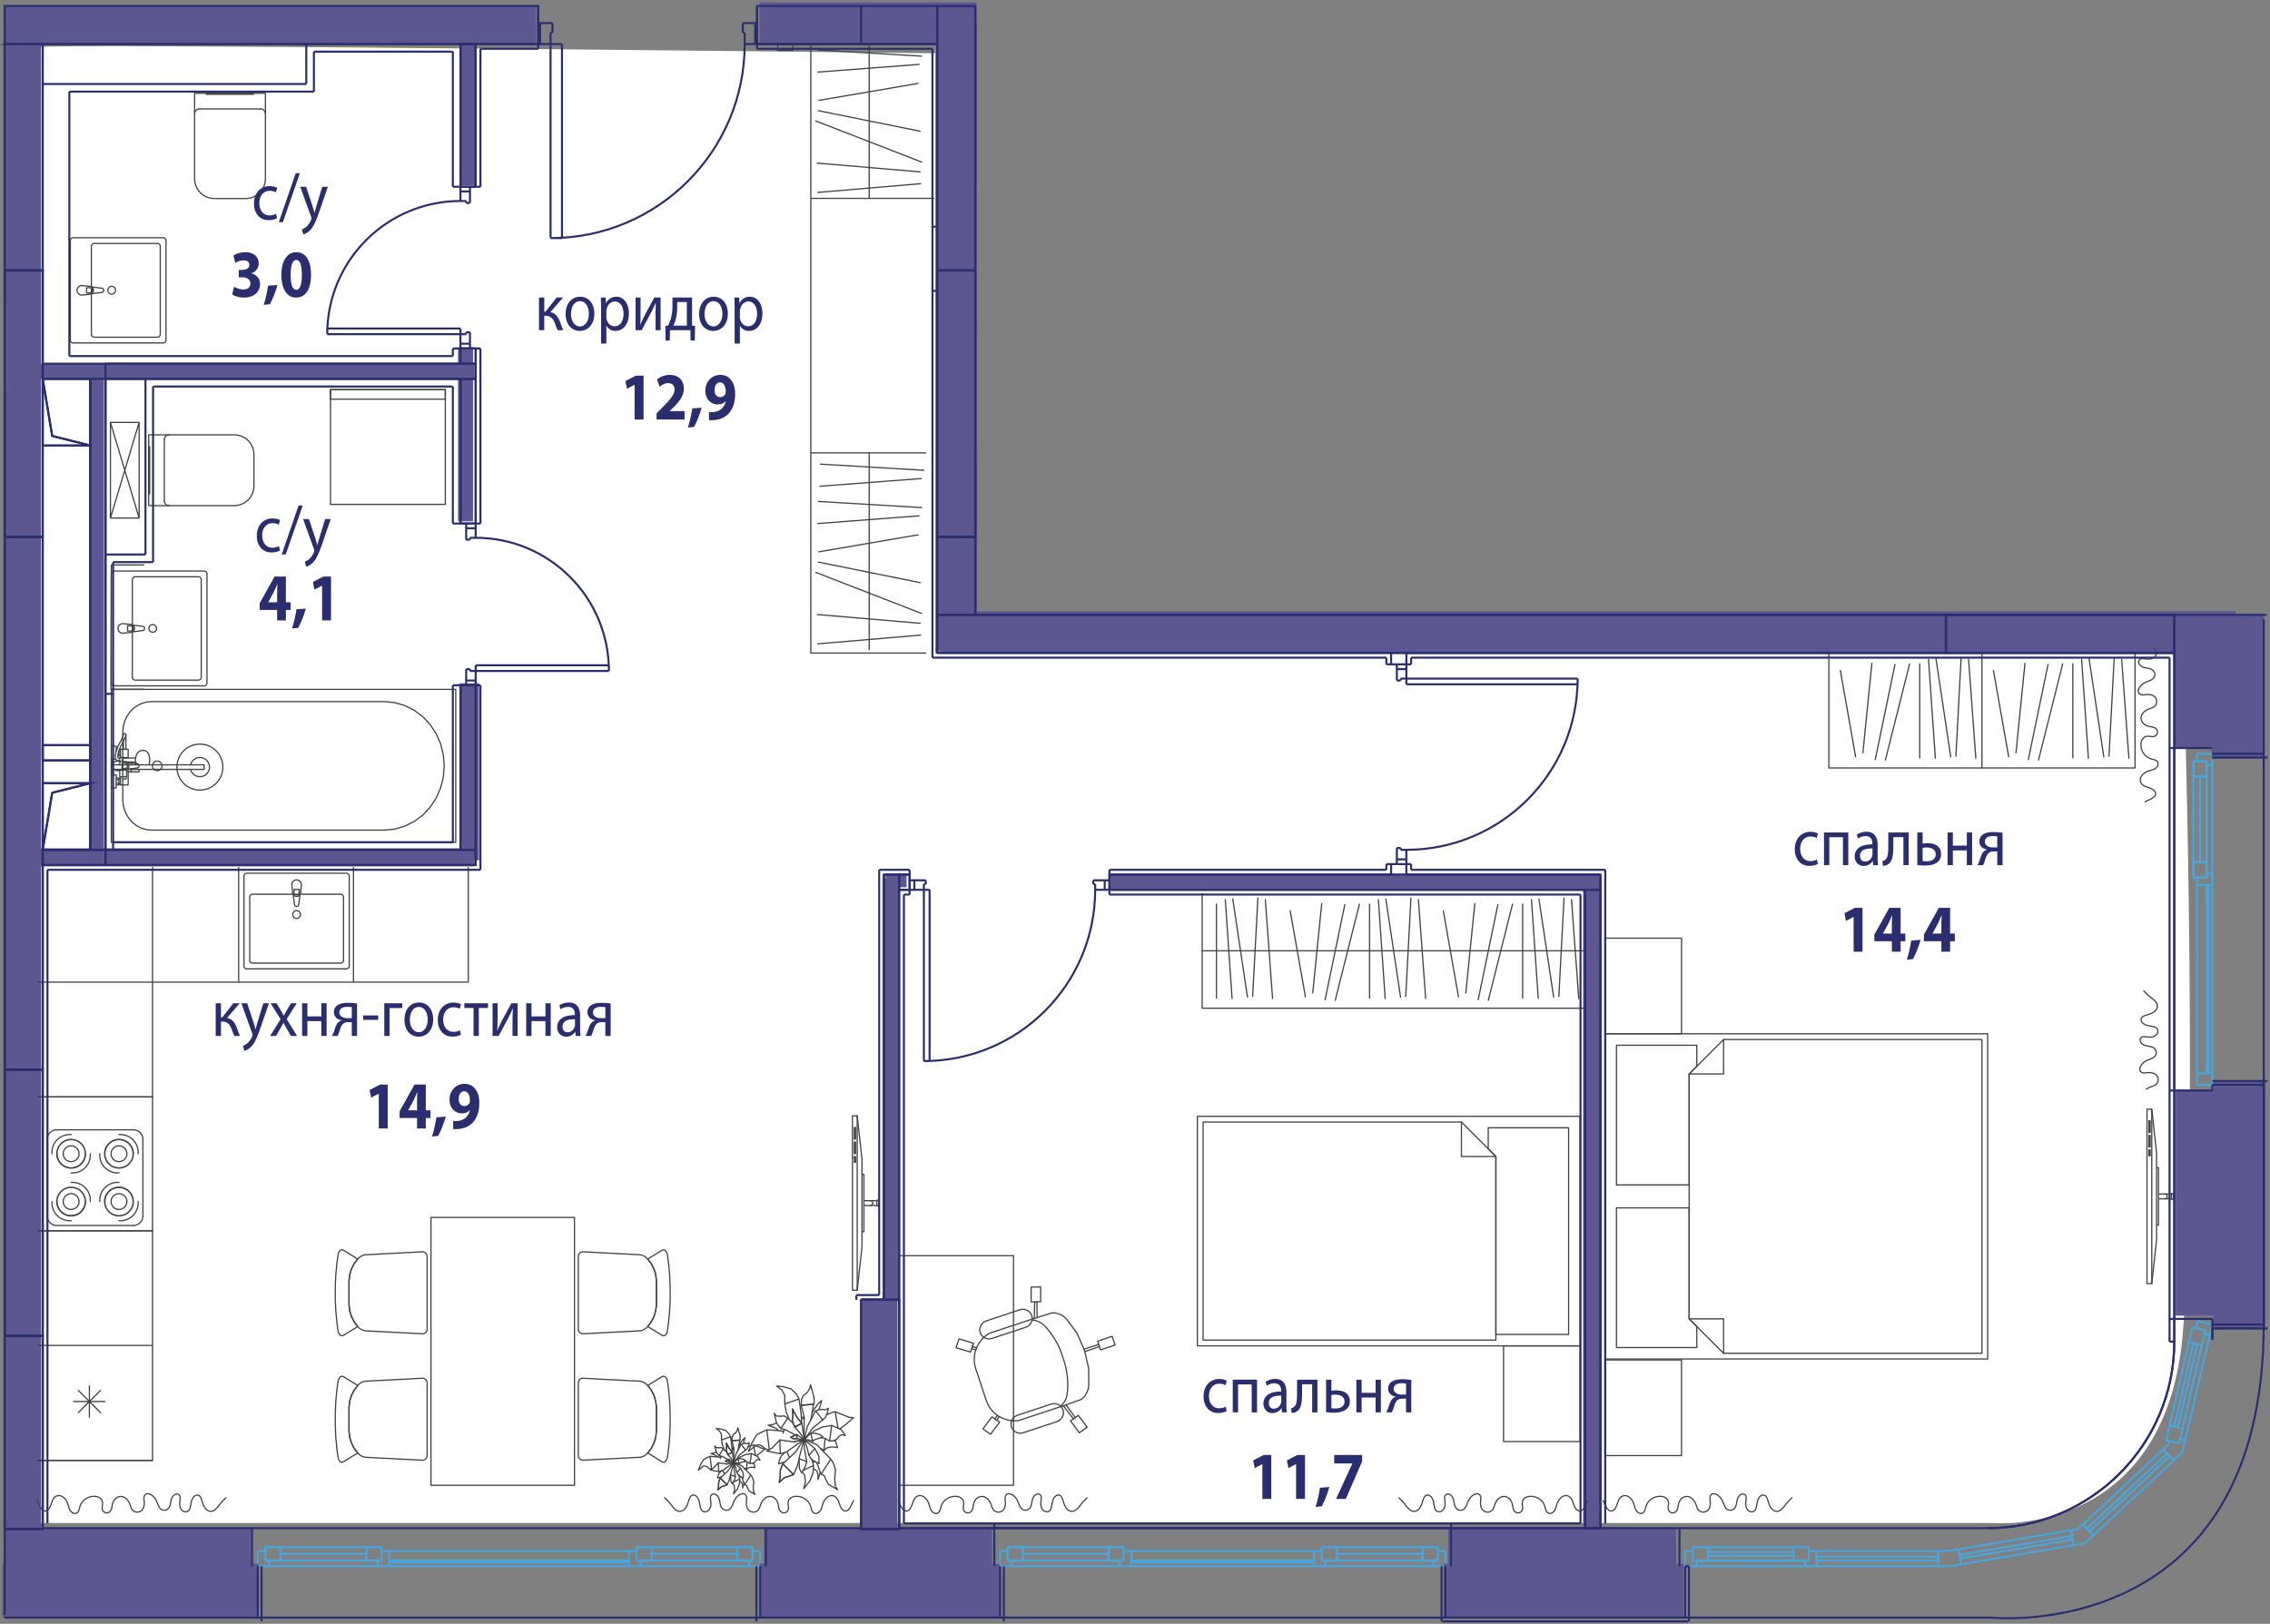 <svg version="1.1" xmlns="http://www.w3.org/2000/svg" xmlns:xlink="http://www.w3.org/1999/xlink" viewBox="-0.3 -0.3 278.456 199.243"><rect x="-0.3" y="-0.3" width="278.456" height="199.243" fill="#808080" stroke="none"/><g clip-path="url(#flat-clip)"><path fill="#FFF" d="M4.376 5.502v181.071H244.33s21.346 1.84 23.186-23.922 0-82.807 0-82.807h-153.1V6.238S3.824 4.95 4.376 5.502z"></path><path fill="none" stroke="#49A5DC" stroke-width=".25" stroke-miterlimit="10" d="M79.646 190.355h10.506M90.152 191.172v-1.634M90.152 189.538h1.867M92.019 189.538v1.634M92.019 191.172h-1.867M79.646 191.172v-1.634M79.646 189.538h-1.868M77.778 189.538v1.634M77.778 191.172h1.868M44.626 190.355H34.12M34.12 191.172v-1.634M34.12 189.538h-1.867M32.253 189.538v1.634M32.253 191.172h1.867M44.626 191.172v-1.634M44.626 189.538h1.868M46.494 189.538v1.634M46.494 191.172h-1.868M47.428 191.406h29.416M76.844 191.406v-.234M76.844 191.172H47.428M47.428 191.172v.234M91.552 191.873h1.401M92.953 191.873v-1.868M92.953 190.005h-.934M91.552 191.172v.701M46.027 191.873h1.401M47.428 191.873v-1.868M47.428 190.005h-.934M46.027 191.172v.701M31.319 191.873h1.401M32.72 191.873v-.701M32.253 190.005h-.934M31.319 190.005v1.868M76.844 191.873h1.401M78.245 191.873v-.701M77.778 190.005h-.934M76.844 190.005v1.868M163.692 190.355h10.506M174.198 191.172v-1.634M174.198 189.538h1.868M176.066 189.538v1.634M176.066 191.172h-1.868M163.692 191.172v-1.634M163.692 189.538h-1.867M161.825 189.538v1.634M161.825 191.172h1.867M135.677 190.355h-10.506M125.171 191.172v-1.634M125.171 189.538h-1.868M123.303 189.538v1.634M123.303 191.172h1.868M135.677 191.172v-1.634M135.677 189.538h1.868M137.545 189.538v1.634M137.545 191.172h-1.868M138.478 191.406h22.413M160.891 191.406v-.234M160.891 191.172h-22.413M138.478 191.172v.234M175.599 191.873H177M177 191.873v-1.868M177 190.005h-.934M175.599 191.172v.701M160.891 191.873h1.401M162.292 191.873v-.701M161.825 190.005h-.934M160.891 190.005v1.868M137.078 191.873h1.4M138.478 191.873v-1.868M138.478 190.005h-.933M137.078 191.172v.701M122.37 191.873h1.4M123.77 191.873v-.701M123.303 190.005h-.933M122.37 190.005v1.868M269.568 105.491V94.985M270.385 94.985h-1.634M268.751 94.985v-1.867M268.751 93.118h1.634M270.385 93.118v1.867M270.385 105.491h-1.634M268.751 105.491v1.868M268.751 107.359h1.634M270.385 107.359v-1.868M270.385 108.293h.234M270.385 131.406v-23.113M270.619 131.406h-.234M270.619 108.293v23.113M270.385 106.892h.7M269.218 108.293v-.934M271.085 108.293h-1.867M271.085 106.892v1.401M269.218 92.184h1.867M269.218 93.118v-.934M271.085 93.585h-.7M271.085 92.184v1.401M269.218 131.406h1.867M269.218 132.806v-1.4M271.085 132.806h-1.867M271.085 131.406v1.4M237.467 190.705h-14.942M222.525 190.705v.467M222.525 191.172h14.942M237.467 191.172v-.467M253.961 188.607l-.078-.461M253.883 188.146l-13.829 2.342M240.054 190.488l.078.46M240.132 190.948l13.829-2.341M265.549 178.035l-9.863 9.219M255.686 187.254l.319.341M256.005 187.595l9.875-9.23M265.88 178.365l-.331-.33"></path><path clip-rule="evenodd" fill="none" stroke="#49A5DC" stroke-width=".25" stroke-miterlimit="10" d="M221.124 191.18v-.008l-13.307.007h13.307z"></path><path fill="none" stroke="#49A5DC" stroke-width=".25" stroke-miterlimit="10" d="M206.416 191.873h1.401M207.817 191.873v-.701M207.35 190.005h-.934M206.416 190.005v1.868M221.125 191.873h1.4M222.525 191.873v-1.868M222.525 190.005h-.933M221.125 191.172v.701M237.467 191.873h1.401M238.868 191.873l1.381-.234M240.249 191.639l-.312-1.842M239.937 189.797l-1.226.208M238.711 190.005h-1.244M237.467 190.005v1.868M254.078 189.297l1.381-.233M255.459 189.064l1.024-.957M256.483 188.107l-1.276-1.364M255.207 186.743l-.613.573M254.594 187.316l-.827.14M253.767 187.456l.311 1.841M266.375 178.861l1.023-.957M267.398 177.904l.335-1.421M267.733 176.483l-.626-.147M265.806 176.516l-.096.41M265.71 176.926l-.656.613M265.054 177.539l1.321 1.322M270.778 163.529l.307-1.306M271.085 162.223l-1.818-.428M269.267 161.795l-.201.857M270.115 163.373l.663.156M90.152 189.538v1.634M79.646 189.538h10.506M79.646 191.172v-1.634M90.152 191.172H79.646M92.019 189.538v1.634M90.152 189.538h1.867M90.152 191.172v-1.634M92.019 191.172h-1.867M79.646 189.538v1.634M77.778 189.538h1.868M77.778 191.172v-1.634M79.646 191.172h-1.868M34.12 191.172h10.506M44.626 191.172v-1.634M44.626 189.538H34.12M34.12 189.538v1.634M32.253 191.172h1.867M34.12 191.172v-1.634M34.12 189.538h-1.867M32.253 189.538v1.634M44.626 191.172h1.868M46.494 191.172v-1.634M46.494 189.538h-1.868M44.626 189.538v1.634M91.552 191.873H78.245M76.844 191.873H47.428M46.027 191.873H32.72M47.428 190.005h29.416M174.198 189.538v1.634M163.692 189.538h10.506M163.692 191.172v-1.634M174.198 191.172h-10.506M176.066 189.538v1.634M174.198 189.538h1.868M174.198 191.172v-1.634M176.066 191.172h-1.868M163.692 189.538v1.634M161.825 189.538h1.867M161.825 191.172v-1.634M163.692 191.172h-1.867M125.171 191.172h10.506M135.677 191.172v-1.634M135.677 189.538h-10.506M125.171 189.538v1.634M123.303 191.172h1.868M125.171 191.172v-1.634M125.171 189.538h-1.868M123.303 189.538v1.634M135.677 191.172h1.868M137.545 191.172v-1.634M137.545 189.538h-1.868M135.677 189.538v1.634M175.599 191.873h-13.307M160.891 191.873h-22.413M137.078 191.873H123.77M138.478 190.005h22.413M268.751 94.985h1.634M268.751 105.491V94.985M270.385 105.491h-1.634M270.385 94.985v10.506M268.751 93.118h1.634M268.751 94.985v-1.867M270.385 94.985h-1.634M270.385 93.118v1.867M268.751 105.491h1.634M268.751 107.359v-1.868M270.385 107.359h-1.634M270.385 105.491v1.868M271.085 106.892V93.585M271.085 131.406v-23.113M269.218 108.293v23.113M207.35 191.172h14.242M221.592 191.172v-1.634M221.592 189.538H207.35M207.35 189.538v1.634M267.001 176.793l3.219-13.873M270.22 162.92l-1.592-.369M268.628 162.551l-3.219 13.873M265.409 176.424l1.592.369M209.218 190.588h10.506M209.218 190.122h10.506M266.855 174.842l2.374-10.234M266.4 174.736l2.375-10.234M209.218 191.172v-1.634M219.724 191.172v-1.634M267.423 174.974l-1.592-.37M269.798 164.74l-1.592-.37M270.22 162.92l-1.592-.369M267.001 176.793l-1.592-.369M221.592 191.172v-1.634M207.35 191.172v-1.634M207.817 191.179h13.307M237.467 190.005h-14.942M253.767 187.456l-13.83 2.341M265.054 177.539l-9.847 9.204M267.733 176.483l3.045-12.954M256.483 188.107l9.892-9.246M240.249 191.639l13.829-2.342M222.525 191.873h14.942M207.817 191.873h13.308"></path><path fill="#5C5790" d="M270.998 75.176h6.441v17.567h-6.441z"></path><path fill="#5C5790" d="M266.398 74.686h7.545v16.77h-7.545zM271.182 132.307h6.441v30.546h-6.441z"></path><path fill="#5C5790" d="M266.582 133.411h7.545v27.713h-7.545zM115.138 74.71h152.18v4.968h-152.18zM92.872 0h26.615v5.251H92.872z"></path><path fill="#5C5790" d="M114.586 2.576h4.968v76.918h-4.968zM.128.368h65.325v4.6H.128z"></path><path fill="#5C5790" d="M.128 3.864h4.6v183.647h-4.6zM135.747 106.913h60.173v2.024h-60.173zM177.335 187.143h27.97v6.072h-27.97z"></path><path fill="#5C5790" d="M176.783 191.56h29.442v6.625h-29.442zM93.424 187.143h27.97v6.072h-27.97z"></path><path fill="#5C5790" d="M92.872 191.56h29.442v6.625H92.872zM.245 187.143H30.49v6.072H.245z"></path><path fill="#5C5790" d="M0 191.56h31.411v6.625H0zM193.896 107.465h2.208v81.519h-2.208zM108.329 106.913h2.576v1.656h-2.576z"></path><path fill="#5C5790" d="M107.961 107.465h2.024v51.892h-2.024z"></path><path fill="#5C5790" d="M105.385 158.989h4.416v29.442h-4.416zM56.069 4.6h2.024v17.849h-2.024zM4.177 44.348h53.732v1.84H4.177z"></path><path fill="#5C5790" d="M55.885 42.323h1.84v21.346h-1.84zM10.617 45.084h1.84v60.725h-1.84z"></path><path fill="#5C5790" d="M3.993 103.784h53.916v2.208H3.993z"></path><path fill="#5C5790" d="M56.069 83.543h2.392v21.714h-2.392z"></path><path fill="none" stroke="#414242" stroke-width=".15" stroke-linecap="round" stroke-linejoin="round" stroke-miterlimit="10" d="M81.776 184.025c-.25-.288-.54-.54-.54-.54M83.243 185.122c-.637.145-1.013-.571-1.467-1.097M84.002 184.363c-.148.352-.392.675-.76.759M84.811 183.149c-.533-.069-.58.666-.81 1.214M85.418 183.756c-.105-.298-.301-.568-.607-.607M86.076 185.189c-.555-.108-.455-.858-.658-1.433M86.902 184.363c-.046.476-.376.914-.826.826M87.104 183.047c-.453.166-.151.79-.202 1.316M87.846 183.452c-.15-.296-.44-.515-.742-.405M88.285 184.767c-.316-.348-.223-.891-.439-1.315M88.983 184.981a.7.7 0 01-.698-.214M89.883 183.632c-.312.497-.356 1.205-.9 1.35M91.26 183.295c-.19-.593-.993-.275-1.377.337M91.26 183.97c.019-.229.07-.458 0-.675M91.71 185.122c-.385-.224-.488-.7-.45-1.152M92.721 184.953a.79.79 0 01-1.011.169M93.03 184.25c-.095.241-.145.504-.309.703M94.267 183.323c-.565-.086-1.02.382-1.237.928M95.138 184.194c-.122-.433-.432-.804-.87-.87M95.504 185.206c-.287-.23-.263-.649-.366-1.012M96.375 184.981a.558.558 0 01-.871.225M96.375 184.082c-.021.306.11.617 0 .9M98.118 183.436c-.753-.304-1.69-.11-1.743.646M99.101 184.42a1.723 1.723 0 00-.983-.984M99.607 185.375c-.357-.124-.368-.586-.506-.956M100.254 185.15c-.167.19-.412.306-.647.225M100.703 184.054c-.159.369-.187.796-.45 1.096M102.08 183.295c-.536-.294-1.122.17-1.377.759M102.769 184.49c-.188-.448-.274-.968-.689-1.195M103.373 185.094c-.303-.033-.483-.316-.604-.604M104.174 184.293c-.185.392-.393.844-.8.8M104.411 183.821a7.039 7.039 0 00-.237.472M26.876 184.025c.25-.288.54-.54.54-.54M25.41 185.122c.636.145 1.012-.571 1.466-1.097M24.65 184.363c.148.352.392.675.76.759M23.84 183.149c.534-.069.58.666.81 1.214M23.234 183.756c.105-.298.301-.568.607-.607M22.576 185.189c.555-.108.455-.858.658-1.433M21.75 184.363c.046.476.376.914.826.826M21.548 183.047c.453.166.151.79.202 1.316M20.806 183.452c.15-.296.44-.515.742-.405M20.367 184.767c.316-.348.223-.891.439-1.315M19.669 184.981a.7.7 0 00.698-.214M18.77 183.632c.311.497.355 1.205.899 1.35M17.392 183.295c.19-.593.993-.275 1.377.337M17.392 183.97c-.019-.229-.07-.458 0-.675M16.942 185.122c.385-.224.488-.7.45-1.152M15.93 184.953a.79.79 0 001.012.169M15.622 184.25c.095.241.145.504.309.703M14.385 183.323c.565-.086 1.02.382 1.237.928M13.514 184.194c.122-.433.432-.804.87-.87M13.148 185.206c.287-.23.263-.649.366-1.012M12.277 184.981c.137.351.576.462.871.225M12.277 184.082c.021.306-.11.617 0 .9M10.534 183.436c.753-.304 1.69-.11 1.743.646M9.55 184.42c.17-.454.535-.803.984-.984M9.045 185.375c.357-.124.368-.586.506-.956M8.398 185.15c.167.19.412.306.647.225M7.949 184.054c.159.369.187.796.45 1.096M6.572 183.295c.536-.294 1.122.17 1.377.759M5.883 184.49c.188-.448.274-.968.689-1.195M5.279 185.094c.303-.033.483-.316.604-.604M4.478 184.293c.185.392.393.844.8.8M4.24 183.821c.087.152.164.315.238.472M132.509 184.025c.25-.288.54-.54.54-.54M131.042 185.122c.637.145 1.013-.571 1.467-1.097M130.283 184.363c.148.352.391.675.759.759M129.473 183.149c.533-.069.58.666.81 1.214M128.866 183.756c.105-.298.302-.568.607-.607M128.209 185.189c.555-.108.454-.858.657-1.433M127.382 184.363c.046.476.377.914.827.826M127.18 183.047c.453.166.152.79.202 1.316M126.438 183.452c.15-.296.44-.515.742-.405M126 184.767c.315-.348.222-.891.438-1.315M125.301 184.981a.7.7 0 00.698-.214M124.402 183.632c.311.497.355 1.205.899 1.35M123.025 183.295c.19-.593.992-.275 1.377.337M123.025 183.97c-.02-.229-.07-.458 0-.675M122.575 185.122c.384-.224.488-.7.45-1.152M121.563 184.953a.79.79 0 001.012.169M121.254 184.25c.096.241.145.504.309.703M120.017 183.323c.565-.086 1.02.382 1.237.928M119.146 184.194c.122-.433.432-.804.871-.87M118.78 185.206c.288-.23.263-.649.366-1.012M117.91 184.981c.137.351.575.462.87.225M117.91 184.082c.02.306-.111.617 0 .9M116.167 183.436c.753-.304 1.69-.11 1.742.646M115.183 184.42c.169-.454.534-.803.984-.984M114.677 185.375c.357-.124.368-.586.506-.956M114.03 185.15c.167.19.412.306.647.225M113.581 184.054c.16.369.188.796.45 1.096M112.204 183.295c.536-.294 1.122.17 1.377.759M111.515 184.49c.189-.448.274-.968.689-1.195M110.911 185.094c.303-.033.483-.316.604-.604M110.11 184.293c.185.392.394.844.801.8M109.873 183.821c.086.152.163.315.237.472M218.976 184.025c.25-.288.54-.54.54-.54M217.509 185.122c.637.145 1.013-.571 1.467-1.097M216.75 184.363c.148.352.392.675.759.759M215.94 183.149c.534-.069.58.666.81 1.214M215.334 183.756c.105-.298.3-.568.607-.607M214.676 185.189c.555-.108.454-.858.658-1.433M213.85 184.363c.045.476.376.914.826.826M213.647 183.047c.454.166.152.79.203 1.316M212.905 183.452c.151-.296.441-.515.742-.405M212.467 184.767c.316-.348.223-.891.438-1.315M211.768 184.981a.7.7 0 00.699-.214M210.87 183.632c.31.497.355 1.205.898 1.35M209.492 183.295c.19-.593.993-.275 1.377.337M209.492 183.97c-.02-.229-.07-.458 0-.675M209.042 185.122c.385-.224.488-.7.45-1.152M208.03 184.953a.79.79 0 001.012.169M207.721 184.25c.096.241.146.504.31.703M206.485 183.323c.565-.086 1.02.382 1.236.928M205.613 184.194c.123-.433.432-.804.872-.87M205.248 185.206c.287-.23.263-.649.365-1.012M204.377 184.981c.137.351.576.462.871.225M204.377 184.082c.021.306-.11.617 0 .9M202.634 183.436c.753-.304 1.69-.11 1.743.646M201.65 184.42c.17-.454.535-.803.984-.984M201.145 185.375c.356-.124.368-.586.506-.956M200.498 185.15c.167.19.411.306.647.225M200.049 184.054c.159.369.187.796.45 1.096M198.671 183.295c.537-.294 1.123.17 1.378.759M197.983 184.49c.188-.448.273-.968.688-1.195M197.379 185.094c.302-.033.482-.316.604-.604M196.578 184.293c.184.392.393.844.8.8M196.34 183.821c.086.152.164.315.238.472M171.834 184.025c-.25-.288-.54-.54-.54-.54M173.3 185.122c-.636.145-1.012-.571-1.466-1.097M174.06 184.363c-.148.352-.392.675-.76.759M174.87 183.149c-.534-.069-.58.666-.81 1.214M175.476 183.756c-.105-.298-.301-.568-.607-.607M176.134 185.189c-.555-.108-.454-.858-.658-1.433M176.96 184.363c-.046.476-.376.914-.826.826M177.163 183.047c-.454.166-.152.79-.203 1.316M177.905 183.452c-.151-.296-.441-.515-.742-.405M178.343 184.767c-.316-.348-.223-.891-.438-1.315M179.041 184.981a.7.7 0 01-.698-.214M179.94 183.632c-.31.497-.355 1.205-.899 1.35M181.318 183.295c-.19-.593-.993-.275-1.377.337M181.318 183.97c.02-.229.07-.458 0-.675M181.768 185.122c-.385-.224-.488-.7-.45-1.152M182.78 184.953a.79.79 0 01-1.012.169M183.089 184.25c-.096.241-.146.504-.31.703M184.325 183.323c-.565-.086-1.02.382-1.236.928M185.196 184.194c-.122-.433-.432-.804-.87-.87M185.562 185.206c-.287-.23-.263-.649-.366-1.012M186.433 184.981a.558.558 0 01-.871.225M186.433 184.082c-.021.306.11.617 0 .9M188.176 183.436c-.753-.304-1.69-.11-1.743.646M189.16 184.42a1.723 1.723 0 00-.984-.984M189.665 185.375c-.357-.124-.368-.586-.506-.956M190.312 185.15c-.167.19-.412.306-.647.225M190.761 184.054c-.159.369-.187.796-.45 1.096M192.138 183.295c-.536-.294-1.122.17-1.377.759M192.827 184.49c-.188-.448-.274-.968-.689-1.195M193.431 185.094c-.302-.033-.482-.316-.604-.604M194.232 184.293c-.185.392-.393.844-.8.8M194.47 183.821a7.035 7.035 0 00-.238.472M263.23 121.83c-.289-.25-.54-.54-.54-.54M264.326 123.297c.145-.638-.571-1.014-1.096-1.467M263.567 124.055c.352-.148.675-.391.759-.758M262.353 124.865c-.069-.533.667-.58 1.214-.81M262.96 125.472c-.297-.105-.568-.301-.607-.607M264.393 126.13c-.108-.556-.857-.455-1.433-.658M263.567 126.956c.476-.046.914-.377.826-.826M262.252 127.158c.166-.453.789-.151 1.315-.202M262.657 127.9c-.297-.15-.515-.44-.405-.742M263.972 128.339c-.348-.316-.892-.223-1.315-.439M264.186 129.037a.7.7 0 00-.214-.698M262.837 129.936c.497-.311 1.204-.355 1.349-.899M262.5 131.314c-.594-.19-.276-.993.337-1.378M263.174 131.314c-.229.019-.458.069-.675 0M264.326 131.763c-.224-.384-.7-.487-1.152-.45M264.158 132.775a.79.79 0 00.168-1.012M263.455 133.084c.24-.095.504-.145.703-.309M262.984 133.351c.14-.11.302-.2.471-.267M264.215 79.741c-.04-.199-.16-.313-.327-.388M263.388 80.568c.477-.046.914-.377.827-.827M262.073 80.77c.166-.453.789-.152 1.315-.202M262.478 81.512c-.297-.15-.515-.44-.405-.742M263.793 81.95c-.348-.315-.892-.222-1.315-.438M264.007 82.649a.7.7 0 00-.214-.698M262.658 83.548c.497-.311 1.204-.355 1.349-.899M262.32 84.925c-.593-.19-.275-.992.338-1.377M262.995 84.925c-.228.02-.458.07-.674 0M264.147 85.375c-.224-.384-.7-.488-1.152-.45M263.979 86.387a.79.79 0 00.168-1.012M263.276 86.696c.24-.096.504-.145.703-.309M262.349 87.933c-.086-.565.381-1.02.927-1.237M263.22 88.804c-.433-.122-.804-.432-.871-.871M264.232 89.17c-.23-.288-.65-.263-1.012-.366M264.007 90.04a.558.558 0 00.225-.87M263.108 90.04c.305-.02.616.111.899 0M262.461 91.783c-.303-.753-.11-1.69.647-1.742M263.445 92.767a1.723 1.723 0 01-.984-.984M264.4 93.273c-.123-.357-.585-.368-.955-.506M264.176 93.92c.19-.167.306-.412.224-.647M263.08 94.369c.368-.16.796-.188 1.096-.45M262.32 95.746c-.293-.536.17-1.122.76-1.377M263.515 96.435c-.447-.189-.967-.274-1.194-.689M264.12 97.039c-.033-.303-.316-.483-.605-.604M263.318 97.84c.393-.185.845-.394.801-.801M262.846 98.077c.152-.086.315-.163.472-.237M147.165 116.363h46.948M98.196 173.581l-.188.038.188-.038.145.009zM98.205 173.768l-.173.035.173-.035.121.007zM97.722 179.052l-.08-.026.08.026zM100.427 177.446l-.016.052.016-.052zM97.455 175.711l-.746.332.296.19.445-.015zM100.154 178.386l.016.894-.449-.207-.478-.312-.313-.481.313.48.478.313.449.207-.016-.894-.497-.953-.727.847-.246-1.032-.261-.736.26.736.247 1.032.727-.847-1.195-.982 1.195.982zM99.502 171.986l-.326 1.874.326-1.874zM99.404 176.558l-.529-.201-.446.012.446-.012zM98.21 176.119l-.357-.566-.645-.746-.049-.016.9-.442-.614-.768-.54-.998.061.686-.086.766.328.772.851-.458.297 1.901-.297-1.9-.851.457.645.746zM95.803 175.332l-.355-.074.355.074zM97.176 176.572l-.041.01.041-.01zM97.343 176.536l-.084.018.084-.018zM97.986 176.396l-.602.13.602-.13zM98.316 176.352l-.042.01.042-.01zM98.506 176.307l-.147.035.147-.035zM98.673 176.021l-.314.27.314-.27zM101.72 174.602l-1.16.2-1.01.47-.315.269.315-.27 1.01-.47zM100.617 173.93l-1.16.93-.98 1.311.98-1.31zM100.531 172.634l-.341.017-.417.18.417-.18z"></path><path fill="none" stroke="#414242" stroke-width=".15" stroke-linecap="round" stroke-linejoin="round" stroke-miterlimit="10" d="M101.313 172.503l-.128.594-.242.526-.326.308-.873-1.137-1.018 1.96-.373 1.514.373-1.515 1.018-1.96.873 1.138.326-.308.242-.526.128-.594-.35.174-.432-.043.433.043zM97.708 178.792l-.191.749-.468 1.088-.562.2-.557.172-.645.586.116-.66.026-.85.294-.763 1.328 1.315.468-1.088zM103.402 175.84l-.517-.737-1.165-.501-.256 1.918-.552-.335-.513-.08.513.08.552.335.256-1.918 1.165.5.517.738-.444-.11-.33.21-.346.398-.422.15-.396.032.396-.031.422-.151.345-.397.331-.212zM98.033 174.297l-.06-1.118.06 1.118zM98.376 176.38l-.123-.067.123.067-.139-.258.139.258M96.328 173.7l-.436-.268-.476.038.476-.038z"></path><path fill="none" stroke="#414242" stroke-width=".15" stroke-linecap="round" stroke-linejoin="round" stroke-miterlimit="10" d="M98.26 176.385l-.984 1.491-1.555 1.438 1.328 1.315-.562.2-.557.172-.645.586.116-.66.026-.85.294-.763 1.555-1.438zM102.192 180.024l-.108 1.108.09.918.27.435-1.152-.686-.293-.57-.185-.472-.406-.162.406.162.185.472.293.57 1.151.686-.27-.435-.089-.918.108-1.108-.284-.853-.295-.444-1.205 1.868-.5-1.397.5 1.397 1.205-1.868-1.702-1.752-1.362-.575 1.362.575 1.703 1.752.294.444zM96.537 178.515l-.297-.648.297.648zM103.832 173.596l-.668-.277-1.008-.387.337 1.963-.337-1.963-.214.027-.836.316.836-.316.214-.027 1.008.387.668.277.56.053-.898.792-.79.585.79-.585.898-.792zM99.498 179.51l-1.265.6 1.265-.6-.19-.684.19.683-.07.93-.356.934-.784.987.216-.884-.097-.76-.304-.399.304.398.097.761-.216.884.784-.987.356-.934zM100.912 176.227l-.136 1.438-.397-.235.397.235zM95.895 175.115l-.153.444.153-.444zM102.225 176.605l.212.704-.76-.086-.55.142-.35.3.35-.3.55-.142.76.086-.212-.704-.185-.19zM99.298 173.614l-.042-.028.042.028zM100.124 171.868l-.586.796-.212.373.212-.373zM100.505 171.546l-.327 1.093.327-1.093-.38.322zM99.63 179.023l-.208.144.208-.144z"></path><path fill="none" stroke="#414242" stroke-width=".15" stroke-linecap="round" stroke-linejoin="round" stroke-miterlimit="10" d="M100.315 180.358l-.28.88.023-.47-.14-.553-.428-.323.427.323.141.553-.022.47zM98.243 176.308l-.788-.597-.746.332.296.19.445-.015.878.154-.878-.154.005-.507zM100.64 176.002l-.758.265-.312.122-.166.17-.253-1.003-.641.636.64-.636.519.008.624.161.347.277-.347-.277-.624-.161-.518-.008.253 1.002.166-.169.312-.122zM98.186 176.422l-2.025 1.446-.745.206-.051-1.7-.973 1.022-.619.342 1.643.336-1.643-.336.62-.342.972-1.021.05 1.699.746-.206 2.025-1.446-1.184.192-1.637-.24 1.637.24zM98.353 173.59l-.04 2.328.04-2.328-.37-1.424 1.436-.17-1.437.17zM97.208 174.807l-.328-.772.086-.766-.06-.686.539.998.614.768-.9.442zM98.328 176.372l.06 1.163.28 1.486-.967-.342.074 1.23.258.496.445-.746.19-.638-.19.638-.445.746-.258-.496-.074-1.23.627-2.307.06 1.163.28 1.486-.967-.342z"></path><path fill="none" stroke="#414242" stroke-width=".15" stroke-linecap="round" stroke-linejoin="round" stroke-miterlimit="10" d="M95.973 171.966l-.008-1.05-.354-.653-.647-.494.816.071.954.275.646.62-.646-.62-.954-.275-.816-.07.647.493.354.653.008 1.05.144.903.378.98-.378-.98-.144-.903 1.743-.616.257 1.829-.257-1.829-.336-.615.336.615zM95.416 173.47l-.462-.021-.29-.347.305 1.24.512.641.847-1.284.661.631-.66-.63-.848 1.283.663.18 1.115.609-1.115-.608-.663-.18-.512-.641-.305-1.24.29.346zM98.71 170.59l-.423.276-.267.518-.025.722 1.507-.12.075-.23-.025-.611.025.611-.075.23-1.507.12.025-.722.267-.518zM99.552 171.145l-.424-1.533-.09.416-.328.561.329-.561.089-.416zM94.065 177.534l-.304-2.404-1.218.594-.607 1.012-.436 1.066.945-.776.373-.04.382.155.369.34.424.136-.424-.136-.369-.34-.382-.154-.373.04-.945.775.436-1.066.607-1.012 1.218-.594 1.687.128-1.687-.128zM94.946 174.297l-.533.217-.482.068.772.279.547.37-.547-.37-.772-.28.482-.067zM95.948 177.936l-.444.452-.212.503-.065.424.764-.257-.764.257.065-.424.212-.503zM89.622 177.407l-.12.024.12-.024.092.005zM89.627 177.526l-.11.022.11-.022.078.004zM89.32 180.888l-.051-.016.051.016zM91.042 179.866l-.01.033.01-.033zM89.15 178.762l-.475.212.19.12.282-.01zM90.868 180.464l.01.57-.286-.133-.304-.198-.199-.306.199.306.304.198.286.132-.01-.569-.316-.606-.463.539-.157-.657-.166-.468.166.468.157.657.463-.539-.761-.625.76.625zM90.453 176.392l-.208 1.192.208-1.192zM90.39 179.301l-.336-.128-.284.008.284-.008zM89.631 179.021l-.227-.36-.411-.474-.03-.01.572-.281-.391-.49-.343-.635.038.437-.055.487.209.492.542-.291.189 1.21-.19-1.21-.541.29.41.476zM88.1 178.52l-.227-.046.226.047zM88.973 179.31l-.026.006.026-.006zM89.079 179.287l-.053.012.053-.012zM89.488 179.198l-.383.083.383-.083zM89.699 179.17l-.027.007.027-.007zM89.82 179.141l-.095.023.094-.023zM89.926 178.96l-.2.17.2-.17zM91.864 178.056l-.738.127-.643.3-.2.17.2-.17.643-.3zM89.615 179.214l-.753.122-1.042-.152 1.042.152zM91.162 177.63l-.738.59-.623.835.623-.834zM91.108 176.804l-.217.01-.266.116.266-.115z"></path><path fill="none" stroke="#414242" stroke-width=".15" stroke-linecap="round" stroke-linejoin="round" stroke-miterlimit="10" d="M91.605 176.72l-.08.379-.155.334-.208.196-.555-.723-.648 1.247-.237.963.237-.963.648-1.247.555.723.208-.196.154-.334.081-.378-.222.11-.275-.027.275.027zM89.311 180.722l-.121.477-.298.693-.358.128-.354.108-.41.374.073-.421.017-.54.187-.486.845.837.298-.693zM92.935 178.844l-.33-.47-.74-.318-.164 1.221-.35-.214-.327-.05.326.05.351.214.163-1.22.742.318.329.47-.283-.071-.21.134-.22.253-.268.096-.253.02.253-.02.268-.096.22-.253.21-.134zM89.518 177.862l-.038-.711.038.711zM89.736 179.188l-.078-.043.078.043-.088-.165.088.165M88.433 177.482l-.277-.17-.303.024.303-.024z"></path><path fill="none" stroke="#414242" stroke-width=".15" stroke-linecap="round" stroke-linejoin="round" stroke-miterlimit="10" d="M89.662 179.19l-.625.95-.99.915.845.837-.358.128-.354.108-.41.374.073-.421.017-.54.187-.486.99-.915zM92.165 181.507l-.069.705.057.584.172.277-.733-.437-.187-.363-.117-.3-.259-.103.26.103.116.3.187.363.733.437-.172-.277-.057-.584.07-.705-.182-.543-.187-.283-.768 1.189-.318-.89.318.89.768-1.189-1.083-1.115-.867-.365.867.365 1.083 1.115.187.283z"></path><path fill="none" stroke="#414242" stroke-width=".15" stroke-linecap="round" stroke-linejoin="round" stroke-miterlimit="10" d="M88.566 180.546l-.189-.412.19.412zM93.208 177.416l-.425-.176-.641-.246.214 1.248-.214-1.248-.136.017-.532.2.532-.2.136-.017.641.246.425.176.357.034-.571.504-.503.372.503-.372.57-.504zM90.45 181.18l-.805.382.805-.383-.12-.434.12.434-.044.592-.227.594-.498.628.137-.562-.062-.484-.193-.254.193.254.062.484-.137.562.498-.628.227-.594zM91.35 179.09l-.086.916-.253-.15.253.15zM88.157 178.383l-.097.283.097-.283zM92.186 179.331l.135.448-.484-.055-.35.09-.223.192.223-.192.35-.09.484.055-.135-.448-.118-.121zM90.323 177.427l-.027-.017.027.017zM90.849 176.317l-.373.506-.135.237.135-.237z"></path><path fill="none" stroke="#414242" stroke-width=".15" stroke-linecap="round" stroke-linejoin="round" stroke-miterlimit="10" d="M91.091 176.111l-.208.696.208-.696-.242.206zM90.534 180.87l-.132.092.132-.092zM90.97 181.72l-.177.559.014-.299-.09-.352-.271-.205.271.205.09.352-.014.299zM89.652 179.142l-.502-.38-.475.212.19.12.282-.01.559.099-.559-.098.003-.323zM91.177 178.947l-.482.169-.199.078-.106.107-.16-.637-.409.404.409-.404.33.004.396.103.221.176-.22-.176-.398-.103-.33-.004.161.637.106-.107.199-.078zM89.615 179.214l-1.288.92-.474.132-.033-1.082-.619.65-.394.218 1.046.214-1.046-.214.394-.218.62-.65.032 1.082.474-.131zM89.722 177.413l-.026 1.48.026-1.48-.236-.907.914-.108-.914.108zM88.993 178.187l-.209-.492.055-.487-.038-.437.343.636.39.489-.572.28zM89.706 179.183l.039.74.177.945-.615-.217.047.783.164.315.284-.475.12-.406-.12.406-.284.475-.164-.315-.047-.783.399-1.468.039.74.177.945-.615-.217z"></path><path fill="none" stroke="#414242" stroke-width=".15" stroke-linecap="round" stroke-linejoin="round" stroke-miterlimit="10" d="M88.207 176.379l-.005-.669-.225-.415-.412-.314.52.045.607.175.41.394-.41-.394-.608-.175-.519-.045.412.314.225.415.005.669.092.575.24.623-.24-.623-.092-.575 1.11-.392.163 1.164-.164-1.164-.213-.392.213.392zM87.853 177.336l-.295-.013-.184-.221.195.79.325.407.54-.817.42.402-.42-.402-.54.817.422.115.71.387-.71-.387-.422-.115-.325-.408-.195-.79.184.222zM89.95 175.503l-.27.176-.17.33-.016.46.959-.077.048-.147-.016-.389.016.39-.048.146-.959.076.016-.46.17-.329z"></path><path fill="none" stroke="#414242" stroke-width=".15" stroke-linecap="round" stroke-linejoin="round" stroke-miterlimit="10" d="M90.485 175.856l-.27-.975-.057.265-.209.357.209-.357.057-.265zM86.993 179.922l-.193-1.53-.775.378-.387.644-.277.679.601-.494.237-.025.244.098.234.217.27.086-.27-.086-.234-.217-.244-.098-.237.025-.601.494.277-.679.387-.644.775-.377 1.073.081-1.073-.081zM87.554 177.862l-.34.138-.306.043.49.178.35.235-.35-.235-.49-.178.307-.043zM88.192 180.178l-.283.287-.135.32-.041.27.486-.163-.486.163.041-.27.135-.32zM13.247 51.528v11.736h3.52V51.528h-3.52l3.52 11.736M16.768 51.528l-3.521 11.736M260.848 92.731l-.888-12.124M259.045 80.413l-.638 12.068M257.768 92.565l-1.803-12.041M255.049 80.607l.833 12.124M253.969 92.683v-11.53M252.726 81.153l-2.969 11.806M248.515 92.89l2.416-11.667M248.1 81.084l-1.104 10.977M246.098 92.544l-1.864-10.562M242.069 92.731l-.888-12.124M240.266 80.413l-.639 12.068M238.989 92.565l-1.803-12.041M236.27 80.607l.833 12.124M235.189 92.683v-11.53M233.947 81.153l-2.969 11.806M229.736 92.89l2.416-11.667M229.321 81.084l-1.104 10.977M227.319 92.544l-1.864-10.562M193.361 122.208l-.888-12.124M191.557 109.889l-.638 12.069M190.281 122.041L188.478 110M187.562 110.084l.832 12.124M186.481 122.159V110.63M185.239 110.63l-2.969 11.805M181.027 122.366l2.417-11.667M180.613 110.561l-1.104 10.977M178.611 122.021l-1.864-10.562M174.582 122.208l-.888-12.124M172.778 109.889l-.638 12.069M171.502 122.041L169.699 110M168.783 110.084l.832 12.124M167.702 122.159V110.63M166.46 110.63l-2.969 11.805M162.248 122.366l2.417-11.667M161.834 110.561l-1.104 10.977M159.832 122.021l-1.864-10.562M155.803 122.208l-.888-12.124M153.999 109.889l-.638 12.069M152.723 122.041L150.92 110M150.004 110.084l.832 12.124M148.923 122.159V110.63M106.323 5.184v18.858M100.019 23.309l12.616-1.072M99.956 19.713l12.616 1.073M112.761 19.587l-12.995-5.046M100.082 13.279l12.49 2.523M100.145 12.017l12.175-2.081M100.019 8.548l12.427-.947M112.761 6.592l-12.679-.757M106.323 55.262v24.169M100.019 78.698l12.616-1.072M99.956 75.102l12.616 1.073M112.761 74.976L99.766 69.93M100.082 68.668l12.49 2.523M100.145 67.406l12.175-2.081M100.019 63.937l12.427-.946M112.761 61.981l-12.679-.757M100.292 59.36l12.427-.946M113.035 57.404l-12.68-.757M17.335 84.28H13.31l.04-15.26h3.986M95.092 5.184h1.878v.704h-1.878zM40.242 47.504h14.084v1.174H40.242zM57.143 109.32v10.886H4.327M18.411 134.29H4.327M18.411 150.722H4.327M52.565 149.078H70.17v32.863H52.565zM18.411 120.206v58.684H4.327M18.411 164.782H4.327M261.6 79.844V93.93h-37.558V79.844v9.39M242.821 93.929V79.844M109.943 153.773h14.084v28.169h-14.084zM194.113 123.405h-46.948v-14.084M57.143 120.206v-14.085M42.513 159.806l.086.732.213.704.332.65.44.574.195.198.226.157.25.11.264.06 7.022.362.096-.01.094-.026.087-.043.08-.058.068-.072.055-.084.041-.092.025-.099.009-.101v-8.889l-.009-.101-.025-.099-.04-.092-.056-.083-.069-.072-.079-.059-.087-.043-.094-.026-.096-.01-7.022.363-.264.06-.25.11-.226.156-.195.198-.44.575-.332.65-.213.703-.086.733v2.964"></path><path fill="none" stroke="#414242" stroke-width=".15" stroke-linecap="round" stroke-linejoin="round" stroke-miterlimit="10" d="M40.829 159.062l.055 1.378.13 1.421.156 1.158.05.164.057.142.08.127.046.047.053.04.057.03.062.018.064.008.064-.003.063-.014 1.818-1.112-.44-.574-.332-.65-.213-.704-.086-.732v-2.964l.086-.733.213-.703.332-.65.44-.575-1.818-1.112-.063-.014-.064-.003-.064.008-.062.02-.057.029-.053.039-.045.048-.08.127-.059.141-.049.165-.155 1.157-.13 1.421-.056 1.378zM42.513 175.32l.086.732.213.703.332.65.44.575.195.198.226.157.25.11.264.059 7.022.362.096-.009.094-.026.087-.043.08-.058.068-.073.055-.083.041-.092.025-.099.009-.101v-8.889l-.009-.101-.025-.099-.04-.092-.056-.084-.069-.072-.079-.058-.087-.043-.094-.027-.096-.009-7.022.363-.264.059-.25.11-.226.157-.195.198-.44.574-.332.65-.213.704-.086.732v2.964"></path><path fill="none" stroke="#414242" stroke-width=".15" stroke-linecap="round" stroke-linejoin="round" stroke-miterlimit="10" d="M40.829 174.576l.055 1.378.13 1.421.156 1.157.05.165.057.141.08.127.046.048.053.04.057.029.062.019.064.008.064-.003.063-.014 1.818-1.112-.44-.575-.332-.65-.213-.703-.086-.733v-2.964l.086-.732.213-.704.332-.65.44-.574-1.818-1.112-.063-.014-.064-.003-.064.008-.062.019-.057.03-.053.039-.045.047-.08.127-.059.142-.049.164-.155 1.158-.13 1.42-.056 1.379zM80.223 159.806l-.086.732-.213.704-.332.65-.44.574-.195.198-.226.157-.25.11-.264.06-7.022.362-.096-.01-.093-.026-.088-.043-.08-.058-.067-.072-.056-.084-.04-.092-.026-.099-.008-.101v-8.889l.008-.101.025-.099.041-.092.056-.083.068-.072.08-.059.087-.043.093-.026.096-.01 7.022.363.265.06.25.11.225.156.195.198.44.575.332.65.213.703.086.733v2.964"></path><path fill="none" stroke="#414242" stroke-width=".15" stroke-linecap="round" stroke-linejoin="round" stroke-miterlimit="10" d="M81.907 159.062l-.055 1.378-.13 1.421-.156 1.158-.049.164-.058.142-.08.127-.046.047-.052.04-.058.03-.062.018-.063.008-.065-.003-.062-.014-1.82-1.112.441-.574.332-.65.213-.704.086-.732v-2.964l-.086-.733-.213-.703-.332-.65-.44-.575 1.819-1.112.062-.014.065-.003.063.008.062.02.058.029.052.039.046.048.08.127.058.141.049.165.155 1.157.131 1.421.055 1.378zM80.223 175.32l-.086.732-.213.703-.332.65-.44.575-.195.198-.226.157-.25.11-.264.059-7.022.362-.096-.009-.093-.026-.088-.043-.08-.058-.067-.073-.056-.083-.04-.092-.026-.099-.008-.101v-8.889l.008-.101.025-.099.041-.092.056-.084.068-.072.08-.058.087-.043.093-.027.096-.009 7.022.363.265.059.25.11.225.157.195.198.44.574.332.65.213.704.086.732v2.964"></path><path fill="none" stroke="#414242" stroke-width=".15" stroke-linecap="round" stroke-linejoin="round" stroke-miterlimit="10" d="M81.907 174.576l-.055 1.378-.13 1.421-.156 1.157-.049.165-.058.141-.08.127-.046.048-.052.04-.058.029-.062.019-.063.008-.065-.003-.062-.014-1.82-1.112.441-.575.332-.65.213-.703.086-.733v-2.964l-.086-.732-.213-.704-.332-.65-.44-.574 1.819-1.112.062-.014.065-.003.063.008.062.019.058.03.052.039.046.047.08.127.058.142.049.164.155 1.158.131 1.42.055 1.379zM206.906 145.088h-8.92v-17.136h9.859v2.582l-.939.94z"></path><path fill="none" stroke="#414242" stroke-width=".15" stroke-linecap="round" stroke-linejoin="round" stroke-miterlimit="10" d="M242.821 146.496v19.249h-31.69l-4.225-4.225V131.473l4.225-4.225h31.69z"></path><path fill="none" stroke="#414242" stroke-width=".15" stroke-linecap="round" stroke-linejoin="round" stroke-miterlimit="10" d="M211.131 165.745v-4.225h-4.225v-13.615h-8.92v17.136h9.859v-2.582l-.939-.94M211.131 127.248v4.225h-4.225"></path><path fill="none" stroke="#414242" stroke-width=".15" stroke-linecap="round" stroke-linejoin="round" stroke-miterlimit="10" d="M196.578 126.544h46.948v39.906h-46.948zM147.282 164.133v-26.76h31.69l4.225 4.226v22.534z"></path><path fill="none" stroke="#414242" stroke-width=".15" stroke-linecap="round" stroke-linejoin="round" stroke-miterlimit="10" d="M178.972 137.373v4.226h4.225v21.83h8.92v-25.351h-9.859v2.582l.94.939"></path><path fill="none" stroke="#414242" stroke-width=".15" stroke-linecap="round" stroke-linejoin="round" stroke-miterlimit="10" d="M146.578 136.669h46.948v28.169h-46.948zM24.175 13.065a.6.6 0 00-.603.598M32.257 13.663a.6.6 0 00-.603-.598"></path><path fill="none" stroke="#414242" stroke-width=".15" stroke-linecap="round" stroke-linejoin="round" stroke-miterlimit="10" d="M29.845 24.063l.47-.046.453-.136.417-.22.366-.298.3-.363.223-.413.137-.448.046-.467v-10.52h-8.685v10.52l.046.467.138.448.223.413.3.363.365.297.417.221.453.136.47.046zM31.654 13.065h-7.479"></path><path fill="none" stroke="#414242" stroke-width=".15" stroke-linecap="round" stroke-linejoin="round" stroke-miterlimit="10" d="M25.027 11.152h5.775v.117h-5.775zM20.452 53.053a.6.6 0 00-.598.603M19.854 61.136a.6.6 0 00.598.603"></path><path fill="none" stroke="#414242" stroke-width=".15" stroke-linecap="round" stroke-linejoin="round" stroke-miterlimit="10" d="M30.852 59.326l-.046.47-.136.453-.22.417-.298.366-.362.3-.414.223-.448.137-.467.047h-10.52v-8.686h10.52l.467.047.448.137.414.223.362.3.297.366.221.417.136.452.046.47zM19.854 61.136v-7.48"></path><path fill="none" stroke="#414242" stroke-width=".15" stroke-linecap="round" stroke-linejoin="round" stroke-miterlimit="10" d="M17.942 54.509h.117v5.775h-.117zM13.353 83.497c0 .195.158.352.352.352M24.738 83.85a.352.352 0 00.352-.353M25.09 70.117a.352.352 0 00-.352-.352M13.705 69.765a.352.352 0 00-.352.352M16.287 70.47a.352.352 0 00-.352.351M24.386 70.821a.352.352 0 00-.352-.352M24.034 83.145a.352.352 0 00.352-.352M15.935 82.793c0 .194.158.352.352.352M17.962 76.807a.47.47 0 11.94 0 .47.47 0 01-.94 0h0zM15.746 77.3a.495.495 0 00.224-.077M17.212 77.068a.263.263 0 000-.522M15.97 76.39a.495.495 0 00-.224-.076M14.761 76.22a.587.587 0 000 1.174M24.738 83.849H13.705M25.09 70.117v13.38M13.705 69.765h11.033M13.353 83.497v-13.38M15.935 82.793V70.821M16.287 70.469h7.747M24.386 70.821v11.972M24.034 83.145h-7.747M14.761 77.394l.985-.094M15.97 77.223l1.242-.155M17.212 76.546l-1.242-.155M15.746 76.314l-.985-.094M15.695 77.126h-.349v-.638h.35M15.695 77.126a.32.32 0 100-.638M15.97 77.223a.495.495 0 000-.832M8.326 41.424c0 .195.158.352.353.352M19.711 41.776a.352.352 0 00.352-.352M20.063 29.218a.352.352 0 00-.352-.352M8.679 28.866a.352.352 0 00-.353.352M11.26 29.57a.352.352 0 00-.351.352M19.36 29.922a.352.352 0 00-.353-.352M19.007 41.072a.352.352 0 00.352-.352M10.909 40.72c0 .194.157.352.352.352M12.936 35.321a.47.47 0 11.939 0 .47.47 0 01-.94 0h0zM10.72 35.814a.495.495 0 00.223-.077M12.186 35.582a.263.263 0 000-.522M10.943 34.905a.495.495 0 00-.223-.077M9.735 34.734a.587.587 0 100 1.174M19.711 41.776H8.679M20.063 29.218v12.206M8.679 28.866h11.032M8.326 41.424V29.218M10.909 40.72V29.922M11.261 29.57h7.746M19.359 29.922V40.72M19.007 41.072h-7.746M9.735 35.908l.985-.094M10.943 35.737l1.243-.155M12.186 35.06l-1.243-.155M10.72 34.828l-.985-.094M10.669 35.64h-.35v-.638h.35M10.669 35.64a.32.32 0 100-.638M10.943 35.737a.495.495 0 000-.832M196.578 114.807h9.39v11.737h-9.39zM196.578 166.562h9.39v11.737h-9.39zM184.136 164.838h9.39v11.737h-9.39zM40.242 47.504h14.084v14.084H40.242zM99.161 24.042h15.084-12.032M99.161 5.184v50.078h14.084M18.411 106.121v14.085M99.161 55.262V79.83h14.085M28.974 106.121v14.085M43.059 106.121v14.085M18.411 134.29H4.327M18.411 150.722H4.327M18.411 178.89H4.327M133.25 167.638v2.156l-.073.37-.131.356-.188.332-.24.3-.285.26-1.875.655 1.143 1.561.372-.263 1.083 1.457-.955.677-1.083-1.457.354-.251-1.244-1.608-.275.096-5.26 1.741-.602.013-.595-.08-.572-.172-.535-.258-.323.422.358.248-1.11 1.487-.942-.652 1.11-1.487.358.248.306-.421-.446-.366-.38-.43-.304-.483-.223-.525-1.314-3.97-.135-.554-.043-.57.048-.571.14-.56-.497-.155-.14.413-1.778-.532.368-1.085 1.778.531-.14.413.511.145.275-.525.357-.48.43-.418.49-.35 5.26-1.74.278-.087.04-2.033-.435.01v-1.816l1.171-.026v1.815l-.456.01.015 1.935 1.895-.592.384.038.371.098.35.154.317.207.278.255 1.292 1.739.87 1.976 1.808-.573-.135-.408 1.784-.59.356 1.072-1.785.591-.135-.408-1.793.619z"></path><path fill="none" stroke="#414242" stroke-width=".15" stroke-linecap="round" stroke-linejoin="round" stroke-miterlimit="10" d="M128.624 171.988l-4.096 1.356-.188.08-.171.111-.15.137-.124.16-.094.178-.06.19-.026.197.01.198.044.192.079.18.11.165.138.142.162.117.181.086.195.055.202.02.204-.013.2-.048 4.095-1.355.188-.08.172-.111.15-.138.124-.16.093-.178.06-.19.027-.196-.01-.198-.044-.192-.079-.18-.11-.165-.138-.142-.163-.117-.18-.087-.196-.054-.202-.021-.204.014zM124.793 160.412l-4.096 1.356-.188.08-.172.111-.15.137-.124.16-.093.178-.06.19-.027.197.01.198.044.192.08.18.11.165.138.142.162.116.18.087.196.055.202.02.204-.013.199-.048 4.096-1.355.188-.08.172-.111.15-.138.123-.16.094-.178.06-.19.026-.197-.01-.197-.044-.192-.079-.18-.11-.165-.138-.142-.162-.117-.181-.087-.195-.054-.202-.021-.204.014zM134.482 164.665l.085.258M121.98 173.963l-.226-.156M131.611 173.649l-.229.162M119.019 164.863l-.114.336M126.91 159.445l-.28.006M130.469 172.087l-.331.116M126.925 161.38l-.334.105M132.774 165.541l-.1-.302M129.795 172.23c.464-.398.759-.95.822-1.543M122.06 173.386c.078.055.16.107.243.155M130.617 170.687a9.627 9.627 0 00-.537-4.422M127.88 162.415a2.374 2.374 0 00-1.581-.748M119.504 165.085a3.672 3.672 0 00-.102.27M130.087 166.284a9.627 9.627 0 00-2.208-3.87M18.4 93.67a.587.587 0 111.174 0 .587.587 0 01-1.174 0h0zM15.296 93.254a.495.495 0 00-.223-.077M16.539 93.93a.263.263 0 000-.52M15.073 94.163a.495.495 0 00.223-.077M14.088 93.083a.587.587 0 000 1.174"></path><path fill="none" stroke="#414242" stroke-width=".15" stroke-linecap="round" stroke-linejoin="round" stroke-miterlimit="10" d="M13.353 84.281h42.253v18.779H13.353z"></path><path fill="none" stroke="#414242" stroke-width=".15" stroke-linecap="round" stroke-linejoin="round" stroke-miterlimit="10" d="M18.282 101.557l-.611-.057-.593-.17-.556-.276-.503-.375-.434-.463-.352-.537-.26-.593-.158-.632-.054-.652v-8.263l.054-.652.159-.633.26-.593.351-.536.434-.463.503-.376.556-.277.593-.169.611-.057h28.521l1.284.12 1.245.356 1.168.58 1.056.79.912.971.739 1.127.545 1.246.333 1.328.112 1.37-.112 1.369-.333 1.328-.545 1.246-.74 1.126-.91.972-1.057.789-1.168.58-1.245.357-1.284.12zM14.088 93.083l.985.094M15.296 93.254l1.243.156M16.539 93.931l-1.243.155M15.073 94.163l-.985.094"></path><path fill="none" stroke="#414242" stroke-width=".15" stroke-linecap="round" stroke-linejoin="round" stroke-miterlimit="10" d="M15.022 93.35h-.35v.64h.35M15.022 93.99a.32.32 0 000-.64M15.296 94.086a.495.495 0 000-.832M16.642 141.262a2.183 2.183 0 00-2.347-2.347M17.23 139.502c0-.648-.526-1.174-1.175-1.174M8.426 138.915a2.183 2.183 0 00-2.347 2.347M6.695 141.262a1.731 1.731 0 103.463 0"></path><path fill="none" stroke="#414242" stroke-width=".15" stroke-linecap="round" stroke-linejoin="round" stroke-miterlimit="10" d="M6.666 141.262a1.76 1.76 0 113.52 0 1.76 1.76 0 01-3.52 0h0zM10.158 141.262a1.731 1.731 0 00-3.463 0M16.026 141.262a1.731 1.731 0 00-3.462 0"></path><path fill="none" stroke="#414242" stroke-width=".15" stroke-linecap="round" stroke-linejoin="round" stroke-miterlimit="10" d="M12.534 141.262a1.76 1.76 0 113.521 0 1.76 1.76 0 01-3.52 0h0zM6.666 138.328c-.648 0-1.174.526-1.174 1.174M11.947 141.262a2.183 2.183 0 002.348 2.348M8.426 143.61a2.183 2.183 0 002.348-2.348M12.564 141.262a1.731 1.731 0 103.462 0M14.295 149.478a2.183 2.183 0 002.347-2.347M16.055 150.065c.649 0 1.174-.525 1.174-1.174M6.079 147.13a2.183 2.183 0 002.347 2.348"></path><path fill="none" stroke="#414242" stroke-width=".15" stroke-linecap="round" stroke-linejoin="round" stroke-miterlimit="10" d="M12.534 147.13a1.76 1.76 0 113.521 0 1.76 1.76 0 01-3.52 0h0zM12.564 147.13a1.731 1.731 0 103.462 0M6.695 147.13a1.731 1.731 0 103.463 0"></path><path fill="none" stroke="#414242" stroke-width=".15" stroke-linecap="round" stroke-linejoin="round" stroke-miterlimit="10" d="M6.666 147.13a1.76 1.76 0 113.52 0 1.76 1.76 0 01-3.52 0h0zM10.774 147.13a2.183 2.183 0 00-2.348-2.346M14.295 144.784a2.183 2.183 0 00-2.348 2.347M16.026 147.13a1.731 1.731 0 10-3.462 0M10.158 147.13a1.731 1.731 0 10-3.463 0M5.492 148.891c0 .649.526 1.174 1.174 1.174M7.458 141.262a.968.968 0 101.937 0M9.395 141.262a.968.968 0 00-1.937 0M9.395 147.13a.968.968 0 00-1.937 0M7.458 147.13a.968.968 0 001.937 0M13.327 141.262a.968.968 0 101.936 0M15.263 141.262a.968.968 0 00-1.936 0M15.263 147.13a.968.968 0 00-1.936 0M13.327 147.13a.968.968 0 001.936 0M17.229 139.502v9.389M5.492 148.891v-9.389M6.666 138.328h9.389M16.055 150.065H6.666M10.665 169.745v3.835-3.835zM9.309 173.019l2.712-2.713M12.021 173.019l-2.712-2.713M12.583 171.663H8.747M105.44 143.792h.235v7.042h-.235zM105.675 147.02h1.584v.587h-1.584zM107.26 146.961h.235v.704h-.235zM104.267 158.012v-21.398h.586l.587 5.35v10.699l-.587 5.35z"></path><path fill="none" stroke="#414242" stroke-width=".15" stroke-linecap="round" stroke-linejoin="round" stroke-miterlimit="10" d="M104.501 138.041h.147v1.427h-.147zM104.501 139.824h.147v1.427h-.147zM104.501 141.607h.147v.713h-.147zM104.853 158.012v-21.398M106.467 147.607a.293.293 0 100-.587M264.241 142.975h.235v7.042h-.235zM264.476 146.203h1.584v.587h-1.584zM266.06 146.144h.235v.704h-.235zM263.067 157.195v-21.398h.587l.587 5.35v10.699l-.587 5.35z"></path><path fill="none" stroke="#414242" stroke-width=".15" stroke-linecap="round" stroke-linejoin="round" stroke-miterlimit="10" d="M263.302 137.224h.147v1.427h-.147zM263.302 139.007h.147v1.427h-.147zM263.302 140.79h.147v.713h-.147zM263.654 157.195v-21.398M265.268 146.79a.293.293 0 100-.587M42.539 107.193a.352.352 0 00-.352-.352M42.187 118.578a.352.352 0 00.352-.352M29.628 118.226c0 .194.158.352.352.352M29.98 106.84a.352.352 0 00-.352.353M30.684 109.423a.352.352 0 00-.352.352M30.332 117.521c0 .195.158.352.352.352M41.482 117.873a.352.352 0 00.352-.352M41.834 109.775a.352.352 0 00-.352-.352M35.614 111.92a.47.47 0 11.939 0 .47.47 0 01-.94 0h0zM36.5 109.457a.495.495 0 00.076-.223M35.823 110.7a.263.263 0 00.52 0M35.59 109.234c.008.08.034.156.077.223M36.67 108.25a.587.587 0 00-1.174 0M42.539 118.226v-11.033M29.98 118.578h12.207M29.628 107.193v11.033M42.187 106.841H29.98M41.482 109.423H30.684M30.332 109.775v7.746M30.684 117.873h10.798M41.834 117.521v-7.746M36.67 108.249l-.094.985M36.499 109.457l-.155 1.243M35.823 110.7l-.156-1.243M35.59 109.234l-.094-.985M36.403 109.183v-.35h-.639v.35M35.764 109.183a.32.32 0 00.639 0M35.667 109.457a.495.495 0 00.832 0M21.404 93.822a2.817 2.817 0 115.634 0 2.817 2.817 0 01-5.634 0h0zM15.149 89.855a.153.153 0 00-.298-.047"></path><path fill="none" stroke="#414242" stroke-width=".15" stroke-linecap="round" stroke-linejoin="round" stroke-miterlimit="10" d="M14.851 89.808l-.098.302-.196.45-.356.626-.16.453h-.078v-.375h-.61v1.596h.545a.309.309 0 00.023.039l.022.02.025.016.418.173v.433h-.845v-.658h-.188v1.878h.188v-.657h.845v.892h.094v.258h-.188v-.094h-.329v-.375h-.61v1.596h.61v-.375h.329v-.094h.188v.094h.939v-1.597h1.338V94.104h7.981v-.563h-6.76l.068-.283.022-.304-.022-.304-.068-.283-.107-.243-.14-.187-.162-.117-.174-.04h-.25l-.074.012-.173.04-.064.034-.156.112-.044.049-.127.17-.097.222-.032.121-.037.155-.428.012-.494.006V91.64h-.27v-1.784l-.008.048-.104.318-.193.445"></path><path fill="none" stroke="#414242" stroke-width=".15" stroke-linecap="round" stroke-linejoin="round" stroke-miterlimit="10" d="M14.386 92.649v.13l-.212-.087-.033-.202c.001-.006.15-.006.15-.006v-.093h.189v.258h-.094zM14.48 91.733h-.15l.149-.42.35-.614.015-.033v.973h-.364v.752M13.963 95.372h.329M13.963 95.794h.329M13.963 91.857v-.218M14.292 92.39v-.539M14.183 92.273h.109M14.289 91.851h.003M15.419 93.195v.346M14.844 91.639h.305M15.771 93.236v.305M14.04 91.64l-.1.28-.086.455-.02.105.002.03.05.309.007.029"></path><path fill="none" stroke="#414242" stroke-width=".15" stroke-linecap="round" stroke-linejoin="round" stroke-miterlimit="10" d="M14.33 91.733l-.095.271-.087.449-.007.037M13.951 91.894v.001M16.695 93.539l-.001.002M16.366 93.541l-.001-.002M14.726 92.649h-.216M14.386 92.779v.325M14.78 93.071l-.028-.056-.01-.061.01-.06.027-.057M16.34 92.695l-.01.045-.016.214.016.214.048.2.032.121.022.052"></path><path fill="none" stroke="#414242" stroke-width=".15" stroke-linecap="round" stroke-linejoin="round" stroke-miterlimit="10" d="M16.34 93.212l-.427-.012-.991-.011-.039-.006-.036-.016-.03-.026-.024-.035-.013-.034c-.002-.005-.007-.048-.007-.048v-.14l.005-.043.015-.04.023-.034.031-.026.036-.016.039-.006.497-.006"></path><path fill="none" stroke="#414242" stroke-width=".15" stroke-linecap="round" stroke-linejoin="round" stroke-miterlimit="10" d="M14.48 92.649h.75v.067M15.231 93.192v.349M13.963 96.006v-.846M14.292 95.912v-.658M14.48 95.912v-.658M14.48 94.996h.75v-.892M13.541 94.104v-.563M14.386 94.104h2.371M17.978 93.541h-3.592M15.419 94.409v-.305M15.771 94.409v-.305M15.419 93.236h.927M23.082 94.104a1.174 1.174 0 100-.563M14.813 94.996a.211.211 0 10.366 0M1.51 5.653h0M12.26 47.433h0M1.51 47.433h0"></path><path clip-rule="evenodd" fill="none" stroke="#2B2E6E" stroke-width=".25" stroke-miterlimit="10" d="M3.473 163.623h1.465V130.94H.268v32.684h3.205z"></path><path fill="none" stroke="#2B2E6E" stroke-width=".25" stroke-miterlimit="10" d="M.268 130.939v32.684M.268 163.623h4.67M4.938 163.623v-32.684M4.938 130.939H.268"></path><path clip-rule="evenodd" fill="none" stroke="#2B2E6E" stroke-width=".25" stroke-miterlimit="10" d="M114.665 65.569h4.67V32.884h-4.67V65.57z"></path><path fill="none" stroke="#2B2E6E" stroke-width=".25" stroke-miterlimit="10" d="M114.665 32.884v32.685M114.665 65.569h4.669M119.334 65.569V32.884M119.334 32.884h-4.669"></path><path clip-rule="evenodd" fill="none" stroke="#2B2E6E" stroke-width=".25" stroke-miterlimit="10" d="M105.327 187.31h4.669v-28.122h-4.67v28.121z"></path><path fill="none" stroke="#2B2E6E" stroke-width=".25" stroke-miterlimit="10" d="M109.996 187.309v-28.121M109.996 159.188h-4.669M105.327 159.188v28.121M105.327 187.309h4.669M205.716 191.873v-4.67M205.716 187.203H177.7M177.7 187.203v4.67"></path><path clip-rule="evenodd" fill="none" stroke="#2B2E6E" stroke-width=".25" stroke-miterlimit="10" d="M238.4 79.81h28.013v-4.669H238.4v4.67z"></path><path fill="none" stroke="#2B2E6E" stroke-width=".25" stroke-miterlimit="10" d="M238.401 79.81h28.012M266.413 79.81v-4.669M266.413 75.141h-28.012M238.401 75.141v4.669"></path><path clip-rule="evenodd" fill="none" stroke="#2B2E6E" stroke-width=".25" stroke-miterlimit="10" d="M3.473 65.569h1.465V32.884H.268V65.57h3.205z"></path><path fill="none" stroke="#2B2E6E" stroke-width=".25" stroke-miterlimit="10" d="M.268 32.884v5.612M.268 46.667v18.902M.268 65.569h4.67M4.938 65.569V54.363M4.938 46.192V32.884M4.938 32.884H.268M266.416 133.507v28.015M266.416 161.522h4.669M271.085 133.507h-4.669M.268 187.309v-.106M30.619 191.873v-4.67M30.619 187.203H4.938M4.938 187.203v.106M105.327 187.309v-.106M105.327 187.203H93.654M93.654 187.203v4.67M30.619 187.203h63.035M121.669 191.873v-4.67M121.669 187.203h-11.673M109.996 187.203v.106M121.669 187.203H177.7M205.716 187.203h37.821M243.537 187.203c12.637 0 22.881-10.247 22.88-22.884v-.229M271.085 162.69v1.378M266.416 164.09v-2.549M266.413 79.81h.003M266.416 79.81v11.673M266.416 91.483h4.669M266.416 133.507V91.483M266.416 75.141h-.003M.245 198.176h177.219M31.786 198.643v-.467M31.786 198.176v-2.101M31.786 196.075v-4.202M31.319 198.176v-6.303M92.486 191.873v4.202M92.486 196.075v2.101M92.486 198.176v.467M122.836 198.643v-.467M122.836 198.176v-2.101M122.836 196.075v-4.202M122.37 198.176v-6.303M92.953 191.873v6.303M206.883 191.873h-.467M176.533 191.873v4.202M176.533 196.075v2.101M176.533 198.176v.467M176.65 198.643h30.116M206.883 198.643v-.467M206.883 198.176v-2.101M206.883 196.075v-4.202M206.416 198.176v-6.303M177 191.873v6.303"></path><path fill="none" stroke="#2B2E6E" stroke-width=".25" stroke-miterlimit="10" d="M177 198.176h66.903s33.486 3.535 33.486-36.062M271.085 132.806v.701M271.085 161.522v.701M271.085 162.223v.467M271.085 162.69h4.203M275.288 162.69h2.101M277.389 162.69h.467M277.856 132.339h-.467M277.389 132.339h-2.101M275.288 132.339h-4.203M277.389 132.806h-6.304M271.085 162.223h6.304M271.085 92.651h4.203M275.288 92.651h2.101M277.389 92.651h.467M271.085 92.184h6.304M277.389 162.114V75.667M271.085 164.068v-1.378"></path><path clip-rule="evenodd" fill="none" stroke="#2B2E6E" stroke-width=".25" stroke-miterlimit="10" d="M238.4 79.81v-4.669H114.666v4.67H238.401z"></path><path fill="none" stroke="#2B2E6E" stroke-width=".25" stroke-miterlimit="10" d="M238.401 79.81v-4.669M238.401 75.141H119.334M114.665 79.81h55.681M170.346 79.81h1.868M172.214 79.81h66.187"></path><path clip-rule="evenodd" fill="none" stroke="#2B2E6E" stroke-width=".25" stroke-miterlimit="10" d="M114.665 32.884h4.67V.433h-4.67v32.451z"></path><path fill="none" stroke="#2B2E6E" stroke-width=".25" stroke-miterlimit="10" d="M114.665 5.102v27.782M114.665 32.884h4.669M119.334 65.179V54.556"></path><path clip-rule="evenodd" fill="none" stroke="#2B2E6E" stroke-width=".25" stroke-miterlimit="10" d="M105.327 5.102h9.338V.432h-9.338v4.67zM96.359 5.102h8.968V.432H92.568v4.67h3.79zm-96.09 0h65.45V.432H.27v4.67h0z"></path><path fill="none" stroke="#2B2E6E" stroke-width=".25" stroke-miterlimit="10" d="M92.568.433v2.101M4.938 5.102h51.245M65.72 2.534V.433M58.05 5.102h7.67"></path><path clip-rule="evenodd" fill="none" stroke="#2B2E6E" stroke-width=".25" stroke-miterlimit="10" d="M.268 32.884h4.67V5.102H.268V32.884z"></path><path fill="none" stroke="#2B2E6E" stroke-width=".25" stroke-miterlimit="10" d="M.268 32.884h4.67M4.938 32.884V5.102M.268 32.884V.433"></path><path clip-rule="evenodd" fill="none" stroke="#2B2E6E" stroke-width=".25" stroke-miterlimit="10" d="M114.665 75.141l4.67-.004v-9.568h-4.67v9.572z"></path><path fill="none" stroke="#2B2E6E" stroke-width=".25" stroke-miterlimit="10" d="M114.665 65.569V79.81M119.334 75.141v-9.572M119.334 65.569h-4.669"></path><path clip-rule="evenodd" fill="none" stroke="#2B2E6E" stroke-width=".25" stroke-miterlimit="10" d="M3.473 130.939h1.465v-65.37H.268v65.37h3.205z"></path><path fill="none" stroke="#2B2E6E" stroke-width=".25" stroke-miterlimit="10" d="M.268 65.569v65.37M.268 130.939h4.67M4.938 130.939v-26.965M4.938 95.802V65.569M4.938 65.569H.268"></path><path clip-rule="evenodd" fill="none" stroke="#2B2E6E" stroke-width=".25" stroke-miterlimit="10" d="M12.642 105.841v-1.867H4.938v1.867h7.704z"></path><path fill="none" stroke="#2B2E6E" stroke-width=".25" stroke-miterlimit="10" d="M10.774 103.974H4.938M4.938 103.974v1.867"></path><path clip-rule="evenodd" fill="none" stroke="#2B2E6E" stroke-width=".25" stroke-miterlimit="10" d="M194.16 187.203h1.867v-78.327h-1.868v78.327z"></path><path fill="none" stroke="#2B2E6E" stroke-width=".25" stroke-miterlimit="10" d="M194.159 108.876v78.327M194.159 187.203h1.868M196.027 187.203v-80.194"></path><path clip-rule="evenodd" fill="none" stroke="#2B2E6E" stroke-width=".25" stroke-miterlimit="10" d="M109.996 159.188v-52.18h-1.868v52.18h1.868z"></path><path fill="none" stroke="#2B2E6E" stroke-width=".25" stroke-miterlimit="10" d="M108.128 159.188h1.868M109.996 159.188v-50.312M111.28 107.009h-3.152"></path><path clip-rule="evenodd" fill="none" stroke="#2B2E6E" stroke-width=".25" stroke-miterlimit="10" d="M56.183 44.324h1.867v-1.868h-1.867v1.868h0zm1.167-21.712h.7V5.102h-1.867v17.51h1.167z"></path><path fill="none" stroke="#2B2E6E" stroke-width=".25" stroke-miterlimit="10" d="M58.05 42.456h-.7M57.35 22.612h.7M56.183 42.456v1.868M58.05 5.102h-1.867M56.183 5.102v17.51"></path><path clip-rule="evenodd" fill="none" stroke="#2B2E6E" stroke-width=".25" stroke-miterlimit="10" d="M58.05 103.974V83.779h-1.867v20.195h1.867zm-1.167-40.04h1.167V46.193h-1.867v17.743h.7z"></path><path fill="none" stroke="#2B2E6E" stroke-width=".25" stroke-miterlimit="10" d="M56.183 63.935h.7M56.883 83.779h-.7M56.183 46.192v17.743M58.05 63.935V42.456M56.183 83.779v19.261M58.634 5.686h7.086M65.72 5.686v-.584M92.568 5.686h21.514M92.568 5.102v.584M114.665 5.102H92.568M58.634 106.425V83.779M58.634 83.779h-.584M58.634 63.935V42.456M58.634 42.456h-.584M58.05 63.935h.584M58.634 22.612V5.686M58.05 22.612h.584M58.05 83.779v22.062M58.05 5.102v17.51M114.665 27.515h-.583M114.082 35.394h.583M114.082 5.686v74.708M114.665 65.569V32.884M107.545 106.425v52.179M108.128 159.188v-52.179M110.58 109.46h.7M111.28 109.46v-.584M135.794 109.46h57.782M135.794 108.876v.584M111.28 108.876h-1.284M110.58 186.62v-77.16M109.996 159.188v28.015M193.576 109.46v77.16M266.416 79.81h-28.015M172.798 80.394h93.035M238.401 79.81h-66.187M266.416 161.522v-28.015M266.416 133.507h-.583M265.833 133.507v28.034M265.833 161.541h.583M266.416 91.483V79.81M265.833 80.394v11.089M265.833 91.483h.583M266.416 91.483v42.024M266.416 161.541v2.782M265.833 164.323v-2.782M265.833 133.507V91.483M196.027 187.203h.584M196.611 186.62v-80.195M196.611 106.425h-23.813M114.082 80.394h55.681M55.249 103.04H13.576M37.272 10.005H4.938M8.206 10.939h30M193.576 186.62H177.7M177.7 186.62v.583M177.7 187.203h16.459M121.669 186.62H110.58M109.996 187.203h11.673M121.669 187.203v-.583M121.669 186.62H177.7M177.7 187.203h-56.031M243.537 187.203c12.636 0 22.88-10.243 22.88-22.88M266.416 164.323h-.583"></path><path clip-rule="evenodd" fill="none" stroke="#2B2E6E" stroke-width=".25" stroke-miterlimit="10" d="M12.642 103.974V46.192h-1.868v57.782h1.868z"></path><path fill="none" stroke="#2B2E6E" stroke-width=".25" stroke-miterlimit="10" d="M12.642 103.974V46.192M10.774 46.192v44.941M10.774 93.001v10.973M4.938 105.841v80.779M5.521 186.62v-80.195M13.576 84.83h-.934M4.938 32.884v11.44M8.206 43.39V10.939M111.28 107.009v-.584M111.28 106.425h-3.735M169.763 106.425h-33.969M135.794 106.425v.584M135.794 107.009h34.552M5.521 106.425h53.113"></path><path clip-rule="evenodd" fill="none" stroke="#2B2E6E" stroke-width=".25" stroke-miterlimit="10" d="M196.027 108.876v-1.867h-60.233v1.867H196.027zm-84.747 0v-1.867h-1.284v1.867h1.284z"></path><path fill="none" stroke="#2B2E6E" stroke-width=".25" stroke-miterlimit="10" d="M111.28 107.709v-.7M135.794 107.009v.7M135.794 108.876h58.365M196.027 107.009h-23.813M105.327 159.188h2.801M107.545 158.604h-2.802M104.743 158.604v.584M4.938 46.192h5.836M4.938 44.324v1.868"></path><path clip-rule="evenodd" fill="none" stroke="#2B2E6E" stroke-width=".25" stroke-miterlimit="10" d="M4.938 93h5.836v-1.867H4.938v1.868z"></path><path fill="none" stroke="#2B2E6E" stroke-width=".25" stroke-miterlimit="10" d="M4.938 93.001h5.836M10.774 91.133H4.938M4.938 91.133v1.868M.279 49.386v-1.868M.268 163.623V49.386M.268 36.429v-1.868M.268 34.561v-1.677M.268 34.561h0M119.334.433v11.79M238.401 75.141h39.339"></path><path clip-rule="evenodd" fill="none" stroke="#2B2E6E" stroke-width=".25" stroke-miterlimit="10" d="M.268 187.31h4.67v-23.687H.268v23.686z"></path><path fill="none" stroke="#2B2E6E" stroke-width=".25" stroke-miterlimit="10" d="M4.938 187.309v-23.686M4.938 163.623H.268M.268 163.623v34.23M.268 187.309h4.67M56.183 83.779h-.934M55.249 83.779v19.261M55.249 47.125v16.81M55.249 63.935h.934M56.183 103.974V83.779M56.183 63.935V46.192M18.478 47.125h36.771M55.249 43.39H8.206M4.938 44.324h51.245M56.183 42.456h-.934M55.249 42.456v.934M55.249 6.036v16.576M55.249 22.612h.934M56.183 22.612V6.036M38.206 6.036h17.043M56.183 6.036v-.934M170.346 81.211h.701M171.047 105.725h-.701M170.346 79.81v1.401M172.214 81.211V79.81M170.346 105.725v1.284M172.214 107.009v-1.284M170.346 105.725h-.583M169.763 105.725v.7M169.763 80.394v.817M169.763 81.211h.583M172.798 106.425v-.7M172.798 105.725h-.584M172.798 81.211v-.817M172.214 81.211h.584"></path><path clip-rule="evenodd" fill="none" stroke="#2B2E6E" stroke-width=".25" stroke-miterlimit="10" d="M38.305 105.841H58.05v-1.867H12.642v1.867h25.662z"></path><path fill="none" stroke="#2B2E6E" stroke-width=".25" stroke-miterlimit="10" d="M4.938 105.841H58.05M56.183 103.974H12.642M119.334 39.421v.934M119.334 20.394v1.868M119.334 56.697v8.872"></path><path clip-rule="evenodd" fill="none" stroke="#2B2E6E" stroke-width=".25" stroke-miterlimit="10" d="M55.249 46.192h2.801v-1.868H12.642v1.868h42.607z"></path><path fill="none" stroke="#2B2E6E" stroke-width=".25" stroke-miterlimit="10" d="M12.642 46.192h43.541M13.576 103.974V68.671M17.545 46.192v21.545M18.478 68.671V47.125M17.545 67.737h-4.903M13.576 68.671h4.902M37.272 5.102v4.903M38.206 10.939V6.036M119.334 12.223v8.171"></path><path clip-rule="evenodd" fill="none" stroke="#2B2E6E" stroke-width=".25" stroke-miterlimit="10" d="M10.774 54.363l-4.67-1.168-1.166-7.003v8.17h5.836z"></path><path fill="none" stroke="#2B2E6E" stroke-width=".25" stroke-miterlimit="10" d="M10.774 46.192H4.938M10.774 54.363v-8.171M4.938 46.192v8.171M4.938 54.363h5.836M10.774 54.363l-4.669-1.168M6.105 53.195l-1.167-7.003M.268 46.667v-8.171"></path><path clip-rule="evenodd" fill="none" stroke="#2B2E6E" stroke-width=".25" stroke-miterlimit="10" d="M4.938 103.974l1.167-7.004 4.67-1.168H4.937v8.172z"></path><path fill="none" stroke="#2B2E6E" stroke-width=".25" stroke-miterlimit="10" d="M10.774 103.974H4.938M10.774 95.802v8.172M6.105 96.97l-1.167 7.004M10.774 95.802L6.105 96.97M4.938 95.802h5.836M4.938 103.974v-8.172M113.731 108.876h-.7M113.031 108.876v21.012M113.031 129.888h.7M113.731 129.888v-21.012M111.864 107.709v1.167M111.864 108.876h1.167M113.031 108.876v-.7M113.031 108.176h.233M113.264 108.176v-.467M113.264 107.709h-1.4M135.21 107.709h-1.401M133.809 107.709v.467M133.809 108.176h.234M134.043 108.176v.7M134.043 108.876h1.167M135.21 108.876v-1.167M111.864 107.709h-.584M111.28 107.709v1.167M111.28 108.876h.584M111.864 108.876v-1.167M135.21 107.709v1.167M135.21 108.876h.584M135.794 108.876v-1.167M135.794 107.709h-.584M113.031 129.888c11.604 0 21.012-9.407 21.012-21.012M39.84 40.005h16.343M39.84 40.705v-.7M56.183 40.705H39.84M56.183 40.005v.7M57.35 40.472v1.401M56.883 40.472h.467M56.883 40.705v-.233M56.183 40.705h.7M56.183 41.873v-1.168M57.35 41.873h-1.167M56.183 23.195h1.167M56.183 24.363v-1.168M56.883 24.363h-.7M56.883 24.596v-.233M57.35 24.596h-.467M57.35 23.195v1.401M56.183 41.873h1.167M56.183 42.456v-.583M57.35 42.456h-1.167M57.35 41.873v.583M57.35 22.612v.583M56.183 22.612h1.167M56.183 23.195v-.583M57.35 23.195h-1.167M56.183 24.363c-9.026 0-16.343 7.317-16.343 16.342M68.638 5.102h-1.401M67.237 5.102v23.813M67.237 28.915h1.401M68.638 28.915V5.102M65.953 2.534v2.568M65.953 5.102h1.284M67.237 5.102V3.701M67.237 3.701h.234M67.471 3.701V2.534M67.471 2.534h-1.518M92.334 2.534h-1.517M90.817 2.534v1.167M90.817 3.701h.233M91.05 3.701v1.401M91.05 5.102h1.284M92.334 5.102V2.534M65.953 2.534h-.233M65.72 2.534v2.568M65.72 5.102h.233M65.953 5.102V2.534M92.334 2.534v2.568M92.334 5.102h.234M92.568 5.102V2.534M92.568 2.534h-.234M67.237 28.915c13.152 0 23.813-10.661 23.813-23.813M58.05 81.328v.7M58.05 82.028h16.343M74.393 82.028v-.7M74.393 81.328H58.05M56.883 83.195h1.167M58.05 83.195v-1.167M58.05 82.028h-.7M57.35 82.028v-.233M57.35 81.795h-.467M56.883 81.795v1.4M56.883 64.518v1.401M56.883 65.919h.467M57.35 65.919v-.233M57.35 65.686h.7M58.05 65.686v-1.168M58.05 64.518h-1.167M56.883 83.195v.584M56.883 83.779h1.167M58.05 83.779v-.584M58.05 83.195h-1.167M56.883 64.518h1.167M58.05 64.518v-.583M58.05 63.935h-1.167M56.883 63.935v.583M74.393 82.028c0-9.026-7.317-16.342-16.343-16.342M193.226 83.662h-21.012M193.226 82.962v.7M172.214 82.962h21.012M172.214 83.662v-.7M171.047 83.195v-1.4M171.513 83.195h-.466M171.513 82.962v.233M172.214 82.962h-.701M172.214 81.795v1.167M171.047 81.795h1.167M172.214 105.141h-1.167M172.214 103.974v1.167M171.513 103.974h.701M171.513 103.74v.234M171.047 103.74h.466M171.047 105.141v-1.401M172.214 81.795h-1.167M172.214 81.211v.584M171.047 81.211h1.167M171.047 81.795v-.584M171.047 105.725v-.584M172.214 105.725h-1.167M172.214 105.141v.584M171.047 105.141h1.167M172.214 103.974c11.604 0 21.012-9.408 21.012-21.012"></path><g fill="#2B2E6E"><path d="M46.165 133.895h-.015l-.924.488-.186-.944 1.28-.663h.94v5.386h-1.095v-4.267zM50.86 138.162v-1.285h-2.145v-.82l1.831-3.281h1.386v3.157h.58v.944h-.58v1.285h-1.073zm0-2.23v-1.192c0-.324.014-.655.037-1.003h-.03c-.156.348-.283.663-.447 1.003l-.648 1.176v.017h1.087zM52.695 139.147c.23-.737.432-1.599.536-2.353l1.154-.083c-.246.846-.58 1.716-.938 2.362l-.752.074zM55.288 137.25c.14.017.267.017.49 0 .344-.024.693-.132.954-.331.313-.24.521-.588.61-.995l-.022-.008c-.216.249-.528.39-.968.39-.819 0-1.512-.639-1.512-1.682 0-1.053.76-1.939 1.825-1.939 1.244 0 1.832 1.06 1.832 2.32 0 1.119-.32 1.939-.849 2.477-.462.464-1.095.721-1.847.754a3.502 3.502 0 01-.513 0v-.986zm.684-2.7c0 .463.224.86.686.86a.696.696 0 00.625-.355.646.646 0 00.06-.315c0-.572-.194-1.136-.708-1.136-.387 0-.67.382-.663.945z"></path></g><g fill="#2B2E6E"><path d="M26.807 122.797v1.74h.156l1.356-1.74h.797l-1.571 1.814c.58.067.93.497 1.213 1.219.097.265.224.654.387.977h-.684a5.59 5.59 0 01-.336-.82c-.246-.646-.58-.945-1.191-.945h-.127v1.765h-.648v-4.01h.648zM30.02 122.797l.79 2.37c.081.265.17.58.23.82h.015c.067-.24.141-.547.23-.837l.716-2.353h.692l-.983 2.858c-.47 1.376-.79 2.08-1.236 2.511-.32.315-.64.439-.804.472l-.164-.613c.164-.058.38-.174.573-.356.179-.158.403-.44.551-.812a.565.565 0 00.052-.174c0-.041-.014-.1-.044-.19l-1.333-3.696h.715zM33.627 122.797l.514.862c.133.223.245.43.364.654h.023c.119-.24.238-.447.357-.663l.507-.853h.707l-1.229 1.939 1.266 2.071h-.744l-.53-.903c-.14-.232-.26-.456-.386-.696h-.015c-.12.24-.246.456-.38.696l-.521.903h-.723l1.281-2.046-1.221-1.964h.73zM37.405 122.797v1.616h1.713v-1.616h.648v4.01h-.648v-1.814h-1.713v1.814h-.648v-4.01h.648zM43.5 126.807h-.648v-1.682h-.484c-.276 0-.462.083-.604.224-.268.24-.365.737-.506 1.127a2.54 2.54 0 01-.149.331h-.7a2.75 2.75 0 00.223-.455c.157-.39.246-.912.566-1.21a.835.835 0 01.41-.232v-.025c-.47-.058-.953-.381-.953-.994 0-.414.201-.696.476-.87.298-.19.738-.274 1.206-.274.433 0 .85.042 1.163.083v3.977zm-.648-3.53a3.293 3.293 0 00-.544-.041c-.447 0-.975.14-.975.696 0 .514.573.696.96.696h.559v-1.35zM46.086 124.296v.539h-1.84v-.539h1.84zM49.052 122.797v.588h-1.564v3.422h-.648v-4.01h2.212zM52.837 124.769c0 1.483-.923 2.13-1.794 2.13-.976 0-1.728-.796-1.728-2.064 0-1.342.79-2.13 1.787-2.13 1.035 0 1.735.837 1.735 2.064zm-2.86.042c0 .877.455 1.54 1.095 1.54.626 0 1.095-.654 1.095-1.557 0-.68-.306-1.542-1.08-1.542s-1.11.796-1.11 1.559zM56.236 126.658c-.171.1-.551.232-1.035.232-1.088 0-1.795-.82-1.795-2.047 0-1.234.76-2.13 1.936-2.13.387 0 .73.109.909.208l-.15.564c-.156-.1-.401-.191-.759-.191-.826 0-1.273.68-1.273 1.517 0 .927.536 1.499 1.25 1.499.373 0 .62-.108.805-.199l.112.547zM59.56 122.797v.58h-1.125v3.43h-.647v-3.43h-1.125v-.58h2.897zM60.739 122.797v1.69c0 .638-.008 1.036-.038 1.608l.023.008c.216-.49.342-.77.58-1.235l1.125-2.071h.767v4.01h-.626v-1.699c0-.654.016-.994.045-1.64h-.022c-.231.514-.387.837-.596 1.243-.343.622-.737 1.392-1.124 2.096h-.752v-4.01h.618zM64.897 122.797v1.616h1.712v-1.616h.648v4.01h-.648v-1.814h-1.712v1.814h-.648v-4.01h.648zM70.328 126.807l-.052-.505h-.022a1.303 1.303 0 01-1.102.596c-.73 0-1.102-.571-1.102-1.151 0-.97.774-1.5 2.166-1.492v-.083c0-.331-.081-.928-.818-.928-.335 0-.686.116-.938.298l-.15-.48c.298-.215.73-.356 1.184-.356 1.102 0 1.37.836 1.37 1.64v1.5c0 .348.015.688.06.961h-.596zm-.096-2.046c-.715-.017-1.527.124-1.527.903 0 .472.283.696.618.696.47 0 .767-.332.871-.672a.852.852 0 00.038-.231v-.696zM74.606 126.807h-.648v-1.682h-.484c-.276 0-.462.083-.603.224-.268.24-.365.737-.507 1.127a2.54 2.54 0 01-.149.331h-.7a2.75 2.75 0 00.224-.455c.156-.39.246-.912.566-1.21a.835.835 0 01.41-.232v-.025c-.47-.058-.954-.381-.954-.994 0-.414.201-.696.477-.87.298-.19.737-.274 1.206-.274.432 0 .849.042 1.162.083v3.977zm-.648-3.53a3.293 3.293 0 00-.543-.041c-.448 0-.976.14-.976.696 0 .514.573.696.96.696h.56v-1.35z"></path></g><g fill="#2B2E6E"><path d="M154.55 179.344h-.014l-.923.489-.187-.945 1.282-.663h.937v5.386h-1.095v-4.267zM158.687 179.344h-.016l-.922.489-.187-.945 1.281-.663h.938v5.386h-1.094v-4.267zM161.08 184.597c.231-.737.431-1.6.536-2.353l1.154-.083c-.245.845-.581 1.715-.938 2.361l-.752.075zM166.785 178.225v.796l-1.995 4.59h-1.2l1.996-4.333v-.017h-2.218v-1.036h3.417z"></path></g><g fill="#2B2E6E"><path d="M150.167 172.843c-.171.1-.551.233-1.036.233-1.087 0-1.794-.82-1.794-2.047 0-1.235.76-2.13 1.936-2.13.388 0 .73.108.908.208l-.148.563c-.156-.1-.403-.19-.76-.19-.826 0-1.273.679-1.273 1.516 0 .928.536 1.5 1.25 1.5.374 0 .619-.108.805-.2l.112.547zM153.9 168.983v4.01h-.655v-3.431h-1.675v3.43h-.649v-4.01h2.979zM156.964 172.993l-.051-.506h-.023a1.302 1.302 0 01-1.102.596c-.73 0-1.102-.57-1.102-1.15 0-.97.775-1.5 2.167-1.492v-.083c0-.331-.082-.928-.82-.928-.334 0-.684.116-.938.298l-.148-.48c.298-.216.73-.357 1.183-.357 1.103 0 1.37.837 1.37 1.64v1.5c0 .348.015.688.06.962h-.596zm-.096-2.047c-.715-.017-1.527.125-1.527.903 0 .473.284.696.619.696.468 0 .766-.332.87-.67a.842.842 0 00.038-.233v-.696zM161.308 168.983v4.01h-.647v-3.439h-1.237v1.044c0 1.127-.096 1.881-.565 2.22-.179.158-.38.249-.715.249l-.067-.571a.77.77 0 00.357-.166c.335-.274.372-.837.372-1.732v-1.615h2.502zM163.017 168.983v1.358a3.28 3.28 0 01.596-.04c.811 0 1.668.28 1.668 1.35 0 .414-.15.704-.38.919-.395.373-1.035.464-1.564.464-.365 0-.7-.025-.968-.058v-3.993h.648zm0 3.504c.126.016.268.033.484.033.492 0 1.125-.182 1.125-.853 0-.696-.656-.845-1.14-.845-.171 0-.32.016-.469.042v1.623zM166.728 168.983v1.615h1.713v-1.615h.647v4.01h-.647v-1.815h-1.713v1.815h-.648v-4.01h.648zM172.822 172.993h-.648v-1.682h-.484c-.275 0-.462.083-.603.224-.268.24-.365.737-.506 1.127a2.703 2.703 0 01-.149.33h-.7c.082-.132.156-.28.224-.455.156-.39.245-.912.565-1.21a.827.827 0 01.41-.232v-.024c-.47-.059-.953-.382-.953-.995 0-.414.2-.696.477-.87.297-.19.736-.273 1.206-.273.431 0 .848.041 1.16.082v3.978zm-.648-3.53a3.232 3.232 0 00-.544-.042c-.446 0-.975.141-.975.697 0 .513.573.696.96.696h.56v-1.35z"></path></g><g fill="#2B2E6E"><path d="M227.078 112.206h-.016l-.923.489-.186-.945 1.28-.663h.938v5.386h-1.093v-4.267zM231.771 116.473v-1.284h-2.144v-.82l1.832-3.282h1.384v3.157h.581v.945h-.58v1.284h-1.073zm0-2.229v-1.193c0-.323.016-.655.037-1.002h-.03c-.155.347-.282.662-.446 1.002l-.648 1.177v.016h1.087zM233.606 117.459c.231-.737.433-1.6.536-2.353l1.154-.083c-.246.845-.58 1.715-.938 2.362l-.752.074zM237.844 116.473v-1.284H235.7v-.82l1.832-3.282h1.385v3.157h.58v.945h-.58v1.284h-1.073zm0-2.229v-1.193c0-.323.016-.655.038-1.002h-.03c-.156.347-.283.662-.446 1.002l-.649 1.177v.016h1.087z"></path></g><g fill="#2B2E6E"><path d="M222.692 105.706c-.17.1-.55.232-1.035.232-1.087 0-1.794-.82-1.794-2.047 0-1.234.76-2.13 1.935-2.13.388 0 .73.109.909.208l-.149.564c-.156-.1-.402-.191-.76-.191-.826 0-1.273.68-1.273 1.516 0 .928.536 1.5 1.25 1.5.374 0 .62-.108.806-.199l.111.547zM226.425 101.845v4.01h-.655v-3.43h-1.675v3.43h-.648v-4.01h2.978zM229.49 105.855l-.052-.505h-.022a1.303 1.303 0 01-1.103.596c-.73 0-1.102-.572-1.102-1.152 0-.969.775-1.5 2.167-1.49v-.084c0-.331-.082-.928-.819-.928-.335 0-.684.116-.938.298l-.149-.48c.298-.215.73-.357 1.184-.357 1.102 0 1.37.837 1.37 1.641v1.5c0 .348.015.688.06.961h-.596zm-.097-2.046c-.715-.017-1.526.124-1.526.902 0 .473.283.697.618.697.469 0 .767-.332.871-.672a.833.833 0 00.037-.232v-.695zM233.834 101.845v4.01h-.648v-3.439h-1.236v1.044c0 1.127-.097 1.881-.566 2.221-.178.157-.38.249-.715.249l-.067-.572a.766.766 0 00.358-.166c.334-.273.372-.837.372-1.732v-1.615h2.502zM235.543 101.845v1.359c.148-.034.402-.042.595-.042.812 0 1.668.282 1.668 1.35 0 .415-.15.705-.38.92-.394.373-1.035.464-1.563.464-.365 0-.7-.024-.969-.058v-3.993h.649zm0 3.505c.126.016.267.033.483.033.492 0 1.125-.183 1.125-.854 0-.696-.655-.845-1.14-.845-.17 0-.32.017-.468.042v1.624zM239.253 101.845v1.615h1.713v-1.615h.648v4.01h-.648v-1.814h-1.713v1.814h-.648v-4.01h.648zM245.347 105.855h-.647v-1.682h-.485c-.275 0-.462.083-.602.224-.269.24-.365.737-.507 1.126a2.678 2.678 0 01-.148.332h-.7a2.75 2.75 0 00.223-.456c.156-.39.245-.911.565-1.21a.834.834 0 01.41-.231v-.025c-.47-.059-.953-.381-.953-.995 0-.414.2-.695.477-.87.297-.19.736-.273 1.206-.273.432 0 .849.041 1.161.083v3.977zm-.647-3.53a3.29 3.29 0 00-.544-.041c-.446 0-.976.14-.976.696 0 .514.573.696.961.696h.559v-1.35z"></path></g><g fill="#2B2E6E"><path d="M77.547 46.91h-.014l-.924.488-.186-.944 1.28-.663h.94v5.386h-1.096V46.91zM80.239 51.177v-.762l.626-.63c1.057-1.053 1.57-1.658 1.586-2.287 0-.439-.239-.787-.797-.787-.417 0-.782.232-1.035.447l-.32-.903a2.503 2.503 0 011.586-.555c1.094 0 1.698.713 1.698 1.69 0 .903-.589 1.624-1.288 2.32l-.448.414v.017h1.825v1.036h-3.433zM84.078 52.163c.23-.738.431-1.6.536-2.353l1.154-.083c-.246.845-.58 1.715-.938 2.361l-.752.075zM86.67 50.265c.142.017.268.017.492 0 .342-.024.692-.132.953-.33.312-.241.521-.59.61-.996l-.022-.008c-.216.25-.529.39-.968.39-.819 0-1.512-.638-1.512-1.682 0-1.053.76-1.939 1.825-1.939 1.244 0 1.831 1.06 1.831 2.32 0 1.119-.32 1.939-.848 2.478-.462.463-1.095.72-1.847.753a3.502 3.502 0 01-.514 0v-.986zm.685-2.7c0 .463.224.86.686.86a.696.696 0 00.625-.355.646.646 0 00.06-.315c0-.572-.194-1.135-.708-1.135-.387 0-.67.381-.663.944z"></path></g><g fill="#2B2E6E"><path d="M66.465 36.201v1.74h.156l1.356-1.74h.796l-1.57 1.815c.58.066.93.497 1.213 1.218.097.265.223.654.387.977h-.685a5.652 5.652 0 01-.335-.82c-.246-.646-.58-.944-1.192-.944h-.126v1.764h-.648v-4.01h.648zM72.604 38.173c0 1.483-.924 2.13-1.795 2.13-.975 0-1.727-.796-1.727-2.064 0-1.342.789-2.13 1.787-2.13 1.034 0 1.735.838 1.735 2.064zm-2.86.042c0 .878.454 1.54 1.094 1.54.626 0 1.095-.654 1.095-1.557 0-.68-.305-1.541-1.08-1.541s-1.109.795-1.109 1.558zM73.434 37.51c0-.513-.015-.927-.03-1.309h.588l.03.688h.015c.268-.49.693-.78 1.28-.78.872 0 1.527.821 1.527 2.04 0 1.44-.79 2.154-1.638 2.154-.476 0-.893-.232-1.11-.63h-.014v2.179h-.648V37.51zm.648 1.07c0 .107.014.206.03.297.119.506.513.854.982.854.693 0 1.095-.63 1.095-1.55 0-.803-.38-1.491-1.072-1.491-.447 0-.864.356-.99.903a1.298 1.298 0 00-.045.299v.687zM78.277 36.201v1.69c0 .638-.007 1.036-.037 1.608l.022.008c.216-.489.343-.77.581-1.235l1.124-2.07h.767v4.01h-.625v-1.7c0-.654.015-.993.045-1.64h-.023c-.23.514-.387.837-.595 1.243-.343.622-.738 1.392-1.125 2.096h-.752v-4.01h.618zM84.594 36.201v3.464l.372.008-.037 1.814h-.513l-.03-1.276H81.89l-.03 1.276h-.513l-.03-1.814.305-.008c.157-.257.276-.53.358-.82a5.843 5.843 0 00.208-1.6v-1.044h2.405zM82.77 37.42c0 .53-.067 1.044-.186 1.492a4.059 4.059 0 01-.29.745h1.66v-2.9H82.77v.663zM88.983 38.173c0 1.483-.923 2.13-1.794 2.13-.976 0-1.728-.796-1.728-2.064 0-1.342.79-2.13 1.788-2.13 1.034 0 1.734.838 1.734 2.064zm-2.859.042c0 .878.454 1.54 1.094 1.54.626 0 1.095-.654 1.095-1.557 0-.68-.305-1.541-1.08-1.541s-1.109.795-1.109 1.558zM89.814 37.51c0-.513-.015-.927-.03-1.309h.588l.03.688h.015c.268-.49.692-.78 1.28-.78.872 0 1.527.821 1.527 2.04 0 1.44-.79 2.154-1.638 2.154-.477 0-.894-.232-1.11-.63h-.015v2.179h-.647V37.51zm.647 1.07c0 .107.015.206.03.297.12.506.514.854.983.854.693 0 1.095-.63 1.095-1.55 0-.803-.38-1.491-1.072-1.491-.447 0-.864.356-.99.903a1.298 1.298 0 00-.046.299v.687z"></path></g><g fill="#2B2E6E"><path d="M33.695 75.826v-1.284h-2.144v-.82l1.831-3.282h1.386v3.157h.58v.945h-.58v1.284h-1.073zm0-2.229v-1.193c0-.323.015-.655.037-1.002h-.03c-.156.347-.282.662-.446 1.002l-.648 1.177v.016h1.087zM35.53 76.812c.231-.737.432-1.6.537-2.353l1.154-.083c-.246.845-.58 1.715-.938 2.362l-.752.074zM39.21 71.56h-.014l-.924.488-.186-.944 1.28-.664h.94v5.386H39.21V71.56z"></path></g><g fill="#2B2E6E"><path d="M34.033 67.253c-.171.1-.551.232-1.035.232-1.087 0-1.794-.82-1.794-2.047 0-1.234.759-2.129 1.935-2.129.388 0 .73.108.909.208l-.149.563c-.156-.1-.402-.19-.76-.19-.826 0-1.273.679-1.273 1.516 0 .927.536 1.5 1.251 1.5.372 0 .618-.109.804-.2l.112.547zM34.252 67.734l2.078-6.007h.506l-2.085 6.007h-.499zM37.597 63.392l.79 2.37c.081.265.171.58.23.82h.015c.067-.24.142-.547.231-.837l.715-2.353h.693l-.983 2.858c-.47 1.376-.79 2.08-1.237 2.511-.32.315-.64.44-.803.472l-.164-.613a1.68 1.68 0 00.573-.356c.179-.158.402-.44.551-.812a.569.569 0 00.052-.174c0-.041-.015-.1-.045-.19l-1.333-3.696h.715z"></path></g><g fill="#2B2E6E"><path d="M28.413 34.886c.2.116.663.331 1.124.331.589 0 .886-.314.886-.72 0-.53-.476-.77-.975-.77h-.462v-.904h.44c.38-.009.863-.166.863-.621 0-.324-.238-.564-.715-.564-.394 0-.811.19-1.012.323l-.231-.911c.29-.207.871-.406 1.497-.406 1.035 0 1.608.605 1.608 1.342 0 .572-.29 1.02-.886 1.251v.017c.58.116 1.05.605 1.05 1.309 0 .953-.752 1.649-1.98 1.649-.626 0-1.155-.183-1.438-.381l.23-.945zM32.05 37.106c.23-.737.432-1.599.536-2.353l1.154-.083c-.245.846-.58 1.716-.938 2.362l-.752.074zM37.86 33.403c0 1.665-.604 2.809-1.84 2.809-1.25 0-1.802-1.252-1.809-2.776 0-1.558.596-2.792 1.847-2.792 1.295 0 1.802 1.284 1.802 2.759zm-2.51.033c-.007 1.234.26 1.823.7 1.823s.678-.613.678-1.84c0-1.192-.23-1.822-.685-1.822-.417 0-.7.588-.693 1.839z"></path></g><g fill="#2B2E6E"><path d="M33.682 26.48c-.17.099-.55.231-1.034.231-1.088 0-1.795-.82-1.795-2.046 0-1.235.76-2.13 1.936-2.13.387 0 .73.108.908.208l-.149.563c-.156-.1-.402-.19-.76-.19-.826 0-1.272.679-1.272 1.516 0 .928.536 1.5 1.25 1.5.373 0 .618-.109.805-.2l.111.547zM33.901 26.96l2.078-6.007h.506L34.4 26.96h-.499zM37.247 22.618l.79 2.37c.08.265.17.58.23.82h.015c.067-.24.141-.547.23-.837l.716-2.353h.692l-.983 2.859c-.47 1.375-.789 2.08-1.236 2.51-.32.315-.64.44-.804.472l-.164-.613a1.68 1.68 0 00.573-.356c.179-.157.403-.44.551-.812a.569.569 0 00.053-.174c0-.041-.015-.1-.045-.19l-1.333-3.696h.715z"></path></g></g></svg>
